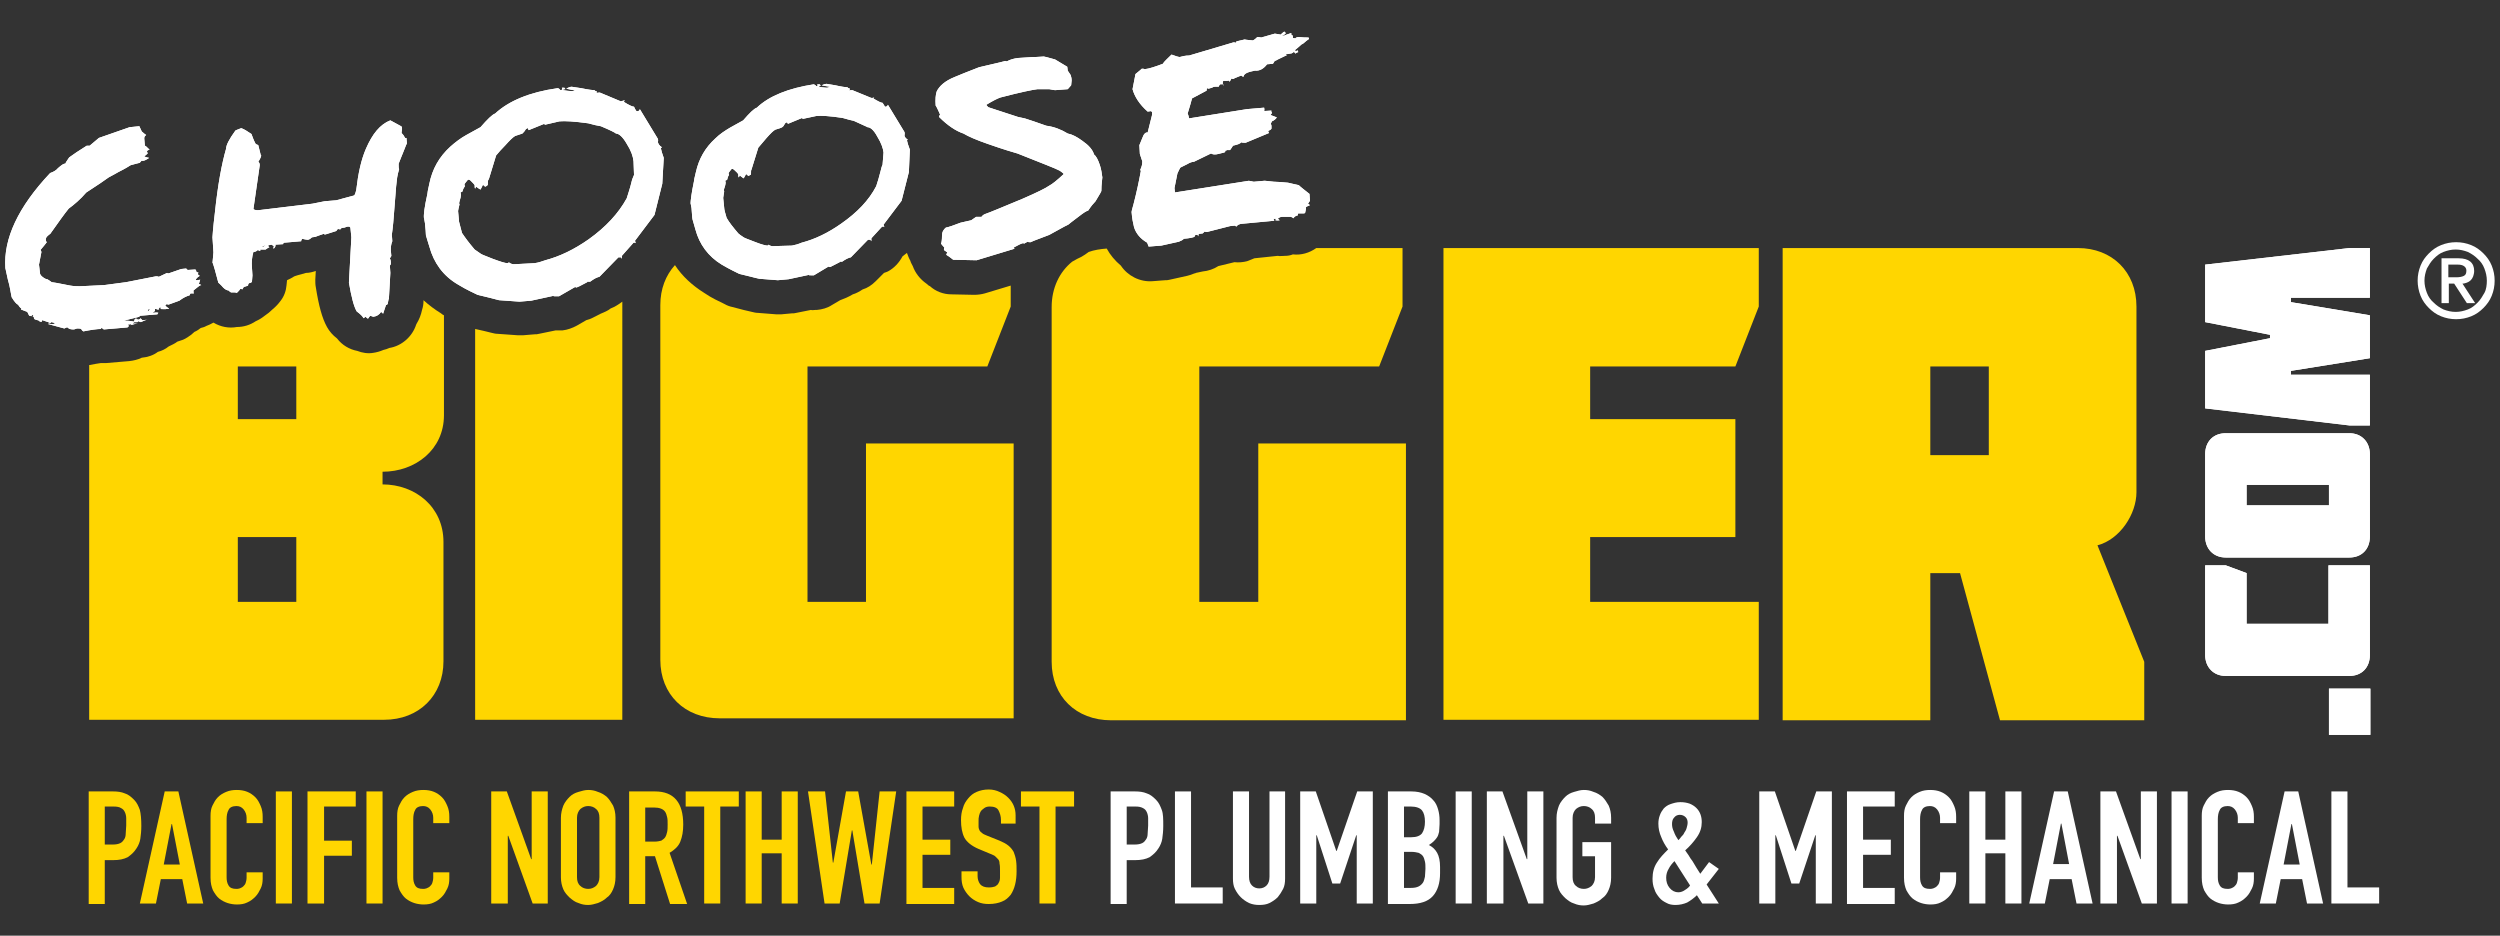 <?xml version="1.0" encoding="utf-8"?>
<!-- Generator: Adobe Illustrator 24.0.3, SVG Export Plug-In . SVG Version: 6.00 Build 0)  -->
<svg version="1.1" id="Layer_1" xmlns="http://www.w3.org/2000/svg" xmlns:xlink="http://www.w3.org/1999/xlink" x="0px" y="0px"
	 viewBox="0 0 513 192" style="enable-background:new 0 0 513 192;" xml:space="preserve">
<rect x="0" y="0" width="513" height="192" fill="#333333" stroke="none"/>
<style type="text/css">
	.st0{fill:#FFFFFF;}
	.st1{fill:#FFD600;}
</style>
<g>
	<g>
		<path class="st0" d="M486.3,73.5v-8.8L470.1,62v-0.9h16.2V50.9h-4.2l-29.6,3.4v11.8l13.3,2.6v0.7L452.5,72v11.8l29.6,3.5h4.2V76.9
			h-16.2v-0.8L486.3,73.5z M486.3,93.2c0-2.5-1.7-4.3-4.2-4.3h-25.4c-2.5,0-4.2,1.7-4.2,4.3v16.9c0,2.5,1.7,4.3,4.2,4.3h25.4
			c2.5,0,4.2-1.7,4.2-4.3V93.2z M461,99.5h16.9v4.2H461V99.5z M452.5,134.4c0,2.5,1.7,4.3,4.2,4.3h25.4c2.5,0,4.2-1.7,4.2-4.3V116
			h-8.5v12H461v-10.4l-4.3-1.6h-4.2V134.4z M477.9,150.8h8.5v-9.5h-8.5V150.8z"/>
		<path class="st0" d="M486.3,73.5v-8.8L470.1,62v-0.9h16.2V50.9h-4.2l-29.6,3.4v11.8l13.3,2.6v0.7L452.5,72v11.8l29.6,3.5h4.2V76.9
			h-16.2v-0.8L486.3,73.5z M486.3,93.2c0-2.5-1.7-4.3-4.2-4.3h-25.4c-2.5,0-4.2,1.7-4.2,4.3v16.9c0,2.5,1.7,4.3,4.2,4.3h25.4
			c2.5,0,4.2-1.7,4.2-4.3V93.2z M461,99.5h16.9v4.2H461V99.5z M452.5,134.4c0,2.5,1.7,4.3,4.2,4.3h25.4c2.5,0,4.2-1.7,4.2-4.3V116
			h-8.5v12H461v-10.4l-4.3-1.6h-4.2V134.4z M477.9,150.8h8.5v-9.5h-8.5V150.8z"/>
		<path class="st0" d="M251.2,18.5c0-0.1,0-0.1-0.2-0.2C251.1,18.3,251.2,18.4,251.2,18.5 M268.6,8c0,0,0-0.2-0.1-0.3
			c-0.5,0-1.2,0-2-0.1c-0.3,0-0.6,0.1-0.7,0.3c-0.2-0.1-0.4-0.1-0.5-0.1l0-0.5c0,0.1-0.1,0-0.4-0.3c0.1-0.1,0.1-0.1,0.1-0.2
			c0,0,0,0-0.1,0c-0.8,0.3-1.3,0.4-1.3,0.5c-0.3,0-0.6,0-0.6,0c0.3-0.1,0.6-0.2,0.8-0.4c0-0.2-0.1-0.4-0.3-0.4
			c-0.3,0.2-0.5,0.4-0.7,0.6c-0.7-0.1-1.1-0.2-1.2-0.2l-2.8,0.8c-0.4-0.1-0.6-0.1-0.8-0.1c-0.2,0.2-0.5,0.5-0.9,0.7
			c-0.8-0.1-1.3-0.1-1.7-0.2l-1.7,0.4c0,0.1,0,0.2-0.1,0.3c-0.1-0.1-0.2-0.1-0.5-0.1l-9.1,2.7c-0.3,0-0.6,0-1.1,0.1
			c-0.5,0.1-0.7,0.2-0.8,0.2c-0.3,0-0.9-0.2-1.7-0.5c-0.8,0.8-1.5,1.4-1.8,1.9c-1.6,0.6-2.8,1-3.7,1.1c0,0-0.1,0-0.3-0.1
			c-0.1,0-0.2,0-0.3,0c0,0-0.4,0.4-1.3,1.1l-0.6,3.1c0.4,1.5,1.4,3.1,3.1,4.6l0.7-0.1l0.2,0.2l0,0.6l-0.9,3.6
			c-0.4-0.1-0.8,0.3-1,0.9c-0.4,1-0.6,1.5-0.7,1.7l0.1,1.8c0-0.1,0.1,0.4,0.5,1.5c0,0.6-0.1,1.1-0.4,1.7c0,0,0,0.1,0.1,0.3
			c-0.4,2.2-0.9,4.5-1.5,6.8c-0.3,1-0.4,1.5-0.4,1.6c0.1,1.3,0.3,2.3,0.5,3.1c0.4,1.3,1.3,2.4,2.7,3.2l0.3,0.8l2.6-0.2l3.6-0.8
			c0.5-0.2,0.9-0.4,1-0.6c1.3-0.1,2-0.3,2.2-0.4c0-0.1,0.1-0.2,0.2-0.4l0.4,0c0.1,0.1,0.2,0.2,0.2,0.3c0-0.2,0-0.4,0.1-0.5l0.8-0.1
			c0,0,0.1-0.1,0.2-0.2c0.1-0.1,0.2-0.2,0.2-0.2c0.1,0.1,0.2,0.1,0.5,0.1l4.7-1.2l1-0.1l0.3,0.2c0.2-0.3,0.6-0.6,1.4-0.6l6.4-0.6
			c0,0-0.1-0.1-0.1-0.2c-0.1-0.1-0.1-0.2-0.1-0.2c0.3,0,0.5,0,0.6,0c-0.1,0.1-0.2,0.2-0.2,0.3c0.1,0,0.4,0.1,0.9,0l-0.4-0.3
			c0.3-0.3,0.6-0.4,0.9-0.4c0.2,0,0.5,0,0.8,0c0.5,0,0.8,0,1,0c0.3,0.1,0.4,0.2,0.5,0.3c0.2-0.3,0.4-0.5,0.9-0.6
			c0-0.1,0-0.3,0.1-0.4c0.4,0,0.7,0,0.9,0c0.2,0,0.4,0,0.5-0.1c0.1-0.5,0.2-0.8,0.2-1.1l-0.1,0c0-0.1,0.4-0.3,0.9-0.5l-0.4-0.3
			l0.4-0.6l-0.1-1.4c-1-0.8-1.8-1.4-2.2-1.8c-1-0.2-1.7-0.4-2.2-0.5c-1.2-0.1-2.1-0.2-2.9-0.2c-1.1-0.1-1.7-0.2-1.9-0.2l-2.2,0.2
			c0,0-0.2,0-0.5-0.1c-0.3,0-0.5-0.1-0.5-0.1l-15.2,2.4l-0.1-0.9c0.2-1.1,0.4-2.1,0.6-3c0.3-0.6,0.5-1.1,0.6-1.2
			c0.4-0.2,0.8-0.4,1.4-0.7c0.5-0.3,1-0.5,1.4-0.5l3.5-1.7c0.3,0.2,0.8,0.3,1.5,0.1c0.8-0.2,1.3-0.3,1.4-0.4c0-0.1,0-0.3,0.1-0.3
			c0,0,0,0,0.1,0c0.1-0.1,0.2-0.1,0.3-0.1c0.2,0,0.3,0,0.5,0c0.3-0.4,0.5-0.7,0.6-0.9c0.9-0.2,1.5-0.4,1.7-0.7
			c0.2,0.1,0.4,0.1,0.9,0.1l4.8-2c-0.1-0.1-0.1-0.3-0.2-0.4c0.4-0.2,0.6-0.3,0.7-0.5l0-0.6c-0.1-0.2-0.1-0.4-0.1-0.5l0.2-0.4
			c0.5-0.2,0.8-0.5,1-0.8c-0.6-0.2-1-0.4-1.3-0.5c0,0,0.1-0.1,0.3-0.4c-0.1-0.2-0.2-0.4-0.1-0.5l-1.6,0.1c0,0,0.1,0,0.1,0
			c0,0,0.1-0.2,0-0.7l-3.5,0.3l-11.9,1.9c-0.1-0.5-0.2-0.8-0.3-1c0.4-1.3,0.7-2.3,0.9-3.1l3-1.6c0-0.2,0-0.4,0.1-0.5
			c0.2,0.1,0.3,0.1,0.3,0.1c0.1,0,0.3-0.1,0.7-0.2c0.3-0.2,0.6-0.2,0.6-0.2l0.8,0c0-0.2,0.1-0.3,0.3-0.5l0.4,0
			c0.2,0,0.3,0.1,0.3,0.3c-0.1-0.1-0.2-0.3-0.2-0.5c0-0.1,0-0.3,0.1-0.5c0.3,0,0.5,0,0.7,0c0.2,0,0.3,0,0.3-0.1
			c0.2,0.1,0.3,0.2,0.3,0.3c0.2-0.3,0.3-0.5,0.4-0.7c0.1,0.1,0.2,0.1,0.5,0.1c-0.2,0,0.2-0.2,1.5-0.7c0.2,0.2,0.4,0.3,0.5,0.2
			c0-0.5,0.7-0.9,2.3-1.2c1,0.1,1.8-0.4,2.5-1.3l1.2-0.1c0.2-0.3,0.4-0.6,0.4-0.7c0.1,0.1,0.2,0.1,0.2,0.1c-0.2,0,0.6-0.4,2.3-1.2
			c-0.1,0-0.3,0-0.3-0.1c0.2-0.1,0.5-0.1,1-0.2c0.3,0,0.6-0.2,0.7-0.4l0.3,0.4c0.3-0.2,0.5-0.3,0.6-0.3c0-0.1-0.1-0.2-0.2-0.4
			c0,0.1-0.2,0.2-0.3,0.2l-0.2-0.2c0.6-0.5,1.1-0.9,1.4-1.2C267.5,9,267.8,8.5,268.6,8 M226.2,36.4c-0.1-0.7-0.2-1.6-0.5-2.5
			c-0.4-1.2-0.8-1.9-1.2-2.2c-0.3-1-1.1-1.9-2.4-2.8c-1.1-0.8-2-1.3-3-1.5c-1.3-0.8-2.8-1.4-4.4-1.6c-2-0.7-3.4-1.2-4.4-1.5
			c-0.9-0.2-1.5-0.3-1.7-0.4c-3.5-1.1-5.4-1.8-5.8-1.9c-0.2-0.2-0.4-0.4-0.4-0.5c1.3-0.8,2.3-1.3,2.9-1.5c4.2-1.1,6.7-1.6,7.6-1.7
			c0.3,0,1.1,0,2.4,0c0.6,0.1,1,0.2,1.2,0.2l2.6-0.2l0.7-0.8l0.1-1c0-0.4-0.1-0.8-0.2-1.1l-0.6-0.9l-0.1-0.8c-1.2-0.7-2-1.2-2.5-1.5
			c-1.4-0.4-2.2-0.6-2.3-0.6l-1.7,0.1c-0.1,0-0.2,0-0.3,0c-0.1,0-0.2,0-0.2,0l-3.1,0.2c-0.8,0.1-1.6,0.3-2.3,0.7
			c-0.1,0-0.2-0.1-0.4-0.1c0.3,0-1.4,0.4-5.3,1.3c-2.4,0.9-4,1.6-5,2c-2,0.8-3.2,1.9-3.7,3c-0.2,0.6-0.3,1.6-0.2,2.9
			c0-0.1,0.3,0.4,0.9,1.8c-0.1,0.2-0.2,0.3-0.2,0.5c1.8,1.8,3.5,2.9,5,3.4c1,0.6,2.6,1.3,4.9,2.1c3.4,1.2,5.5,1.8,6.2,2
			c5,2,7.9,3.1,8.6,3.5c0.5,0.3,0.8,0.6,0.9,0.7c-1.4,1.3-2.4,2.1-3,2.4c-0.7,0.5-2.5,1.4-5.5,2.7c-4.1,1.7-6.7,2.8-7.6,3.1
			c-0.3,0.1-0.6,0.3-0.8,0.6l-1.1,0c-0.5,0.3-0.8,0.6-1,0.7c-1.2,0.3-1.9,0.4-2.2,0.5c-1.3,0.5-2.4,0.9-3,1
			c-0.5,0.4-0.8,0.9-0.8,1.7c0,0.9-0.1,1.4-0.2,1.6c0.3,0.4,0.5,0.6,0.7,0.8c-0.1,0.1-0.1,0.2-0.1,0.5l0.7,0.5
			c-0.1,0.2-0.2,0.3-0.2,0.5c0.7,0.4,1.1,0.8,1.4,1l4.8,0.1l7.9-2.4c-0.1,0.1-0.2,0-0.3-0.2c0.9-0.5,1.5-0.8,1.9-0.9
			c0,0,0.1,0,0.1,0c0.1,0,0.1,0.1,0.1,0.1c0.1,0,0.3-0.2,0.8-0.4c0.1,0.1,0.3,0.1,0.6,0.1c-0.1,0,1.1-0.5,3.8-1.5
			c1.7-0.9,3-1.7,3.9-2.1c0.2-0.2,0.9-0.7,2.2-1.7c0.9-0.7,1.5-1.1,1.9-1.2c0.6-0.9,1.1-1.5,1.5-1.9c0.5-0.9,1-1.6,1.2-2.1
			C226,37.7,226.2,36.8,226.2,36.4 M183.8,43.6l-0.2,0.2L183.8,43.6z M186.7,30.7c-0.3-0.8-0.5-1.4-0.6-1.9c0.1-0.1,0.2-0.1,0.2-0.1
			c-0.4-0.3-0.7-0.6-0.7-0.9c0-0.1,0.1-0.4,0-0.7l-3.4-5.6c-0.1,0.3-0.3,0.4-0.6,0.4c-0.2-0.4-0.4-0.6-0.5-0.8
			c-0.3,0-0.9-0.3-1.9-0.9l0.2-0.2c0,0,0,0,0,0c-0.2,0.1-0.4,0.1-0.6,0.1l-3.9-1.6c-0.5,0-0.8,0.1-0.7,0.1c0.1-0.1,0.2-0.3,0.2-0.4
			c-0.3-0.1-0.5-0.2-0.5-0.3c-0.4,0-1.2-0.1-2.5-0.4c-1.2-0.2-1.8-0.3-1.8-0.3c-0.2,0-0.6,0.1-1,0.3c0.7,0.2,1.3,0.2,1.7,0.3
			c-0.2,0.1-0.4,0.2-0.7,0.2c-0.4,0-1-0.1-1.6-0.2c0.1-0.1,0.2-0.2,0.4-0.2c0-0.1-0.1-0.2-0.2-0.3l-0.5,0c0.1,0.3,0.1,0.4,0.1,0.3
			l-0.3,0.1c-0.1-0.2-0.3-0.3-0.5-0.4c-5.2,0.8-9.2,2.4-11.7,4.8c-0.6,0.2-1.5,1.1-2.8,2.6l-2.7,1.5c-1,0.6-2.1,1.3-3,2.2
			c-2.1,1.9-3.4,4.2-4,6.9c-0.3,1.1-0.4,1.8-0.4,1.9c-0.5,2.4-0.7,4-0.7,4.6c0-0.3,0,0,0.2,0.9c0.1,1,0.1,1.8,0.2,2.3
			c0.3,1,0.5,1.7,0.6,2.1c0.8,3,2.6,5.5,5.4,7.2c1.7,1,3,1.6,3.6,1.9c1.8,0.4,3.1,0.8,4.1,1l3.8,0.3l2.2-0.2l4.2-0.9
			c-0.1,0.1,0.1,0.1,0.7,0.1l0.3,0l3-1.8c0.1,0,0.1,0.1,0.3,0.1c0.1,0,0.8-0.4,2-1l0-0.1l0.5,0c0.7-0.5,1.3-0.8,1.8-0.9l3.5-3.6
			l0.5,0c0.1,0.1,0.1,0.2,0.2,0.3l0-0.6l2.2-2.4l0.3,0c0.2,0,0.2,0.1,0.2,0.2c0,0,0-0.2-0.1-0.3c-0.1-0.2-0.1-0.3-0.1-0.3l3.7-4.9
			l1.5-5.9L186.7,30.7z M181.1,33.8c-0.2,0.4-0.3,0.9-0.4,1.3c-0.3,1.2-0.6,2.2-0.9,3.1c-1.5,2.9-3.9,5.4-7.2,7.7
			c-2.7,1.9-5.4,3.2-8.1,3.9c-0.7,0.3-1.4,0.5-2,0.6l-3.5,0.1c-0.6,0.1-1.1-0.1-1.3-0.3c0,0.1-0.1,0.1-0.2,0.2
			c-0.3,0-1.2-0.2-2.7-0.8c-1.3-0.5-2.1-0.8-2.2-0.9c-0.6-0.4-0.9-0.6-1.1-0.8c-1.1-1.3-1.9-2.3-2.4-3.2c-0.3-1-0.5-1.7-0.5-2.1
			l-0.2-2c0-0.1,0.1-0.6,0.2-1.3c0,0-0.1-0.3,0-0.6c0.2-0.5,0.3-1,0.3-1.3c0-0.1-0.1-0.3-0.1-0.3c0,0,0.1-0.1,0.2-0.1
			c0.1-0.1,0.2-0.1,0.2-0.1c0.1-0.4,0.2-0.8,0.4-1c0-0.1-0.1-0.2-0.1-0.3c0-0.2,0.3-0.5,0.6-0.9c0.2-0.1,0.4,0,0.6,0.2
			c0.4,0.4,0.7,0.6,0.8,0.9c0,0.3,0,0.5,0.1,0.6l0.2-0.4c0.4,0.3,0.6,0.5,0.8,0.6c0.2-0.4,0.4-0.7,0.5-0.9c0.2,0.2,0.3,0.3,0.5,0.4
			c0.2-0.1,0.3-0.2,0.5-0.3c0-0.6,0-0.9,0.1-1l1.4-4.5c0.4-0.5,1-1.2,1.7-2c0.8-0.9,1.4-1.5,1.8-1.7c0.6-0.2,1.1-0.3,1.4-0.5
			c0.2-0.1,0.4-0.4,0.6-0.8l0.5-0.3c0,0-0.1,0.1-0.1,0.1c0,0.1,0.1,0.2,0.2,0.3l2.9-1.2l0.1,0.2l2.8-0.6c1-0.1,2.8,0,5.4,0.4
			c1,0.3,1.8,0.5,2.3,0.6c1.7,0.8,2.7,1.2,2.8,1.3c0.6,0,1.3,0.6,2,1.9c0.8,1.3,1.2,2.4,1.3,3.3L181.1,33.8z M133.1,46.6l-0.3,0.2
			L133.1,46.6z M136.2,32.4c-0.3-0.8-0.5-1.5-0.6-2c0.1-0.1,0.2-0.1,0.2-0.2c-0.5-0.3-0.7-0.7-0.8-1c0-0.1,0.1-0.4,0-0.7l-3.7-6.1
			c-0.1,0.3-0.3,0.5-0.7,0.4c-0.3-0.4-0.4-0.7-0.5-0.9c-0.3,0-1-0.3-2.1-1l0.2-0.3c0,0,0,0-0.1,0c-0.2,0.1-0.5,0.1-0.7,0.2l-4.3-1.8
			c-0.6,0-0.8,0.1-0.8,0.2c0.1-0.2,0.2-0.3,0.2-0.4c-0.3-0.1-0.5-0.2-0.5-0.3c-0.4,0-1.3-0.1-2.7-0.4c-1.3-0.2-2-0.3-2-0.3
			c-0.2,0-0.6,0.1-1.1,0.4c0.8,0.2,1.4,0.3,1.8,0.3c-0.2,0.1-0.5,0.2-0.7,0.2c-0.5,0-1-0.1-1.8-0.2c0.1-0.2,0.3-0.2,0.5-0.2
			c0-0.1-0.1-0.2-0.2-0.3l-0.5,0c0.1,0.3,0.1,0.5,0.1,0.4l-0.4,0.1c-0.2-0.2-0.3-0.4-0.6-0.4c-5.7,0.8-10,2.6-12.8,5.2
			c-0.6,0.2-1.6,1.2-3,2.8l-2.9,1.6c-1.1,0.6-2.3,1.5-3.3,2.4c-2.3,2.1-3.7,4.6-4.3,7.6c-0.3,1.3-0.4,1.9-0.4,2.1
			c-0.6,2.7-0.8,4.3-0.7,5c0-0.3,0,0,0.2,1c0.1,1.1,0.2,1.9,0.2,2.5c0.3,1.1,0.6,1.9,0.7,2.3c0.9,3.3,2.8,6,5.9,7.8
			c1.8,1.1,3.2,1.7,4,2.1c2,0.5,3.4,0.8,4.4,1.1l4.2,0.3l2.4-0.2l4.6-1c-0.1,0.1,0.1,0.1,0.7,0.1l0.4,0l3.3-1.9
			c0.1,0,0.2,0.1,0.3,0.1c0.1,0,0.9-0.4,2.2-1.1l0-0.1l0.6,0c0.8-0.6,1.4-0.9,1.9-1l3.9-4l0.5,0c0.1,0.1,0.2,0.3,0.2,0.3l0-0.6
			l2.4-2.7l0.3,0c0.2,0,0.2,0.1,0.2,0.2c0,0,0-0.2-0.1-0.3c-0.1-0.2-0.1-0.3-0.1-0.3l4-5.3l1.6-6.4L136.2,32.4z M130.1,35.9
			c-0.2,0.5-0.4,0.9-0.5,1.4c-0.3,1.3-0.7,2.4-1,3.4c-1.7,3.1-4.3,5.9-7.8,8.4c-3,2.1-5.9,3.5-8.9,4.3c-0.8,0.3-1.5,0.5-2.2,0.6
			l-3.8,0.2c-0.7,0.1-1.2-0.1-1.5-0.4c0,0.1-0.1,0.2-0.3,0.2c-0.4,0-1.4-0.3-3-0.9c-1.5-0.6-2.3-0.9-2.4-1c-0.6-0.4-1-0.7-1.3-0.9
			c-1.2-1.4-2-2.5-2.6-3.4c-0.3-1.1-0.5-1.9-0.6-2.3l-0.2-2.2c0-0.1,0.1-0.6,0.3-1.4c-0.1,0-0.1-0.3,0-0.6c0.2-0.6,0.3-1.1,0.3-1.4
			c0-0.1-0.1-0.3-0.1-0.4c0,0,0.1-0.1,0.2-0.1c0.1-0.1,0.2-0.1,0.2-0.1c0.1-0.5,0.3-0.8,0.5-1.1c0-0.1-0.1-0.2-0.1-0.3
			c0-0.2,0.3-0.5,0.7-1c0.2-0.1,0.4,0,0.6,0.2c0.4,0.4,0.7,0.7,0.8,0.9c0,0.3,0,0.6,0.1,0.7l0.2-0.4c0.4,0.3,0.7,0.5,0.9,0.6
			c0.2-0.4,0.4-0.7,0.5-1c0.2,0.2,0.4,0.4,0.5,0.4c0.2-0.1,0.4-0.2,0.5-0.4c0-0.6,0-1,0.2-1.1l1.5-4.9c0.5-0.6,1.1-1.3,1.9-2.1
			c0.9-1,1.5-1.6,2-1.9c0.6-0.2,1.2-0.4,1.5-0.5c0.2-0.2,0.5-0.5,0.7-0.9l0.5-0.3c0,0-0.1,0.1-0.1,0.1c0,0.1,0.1,0.2,0.2,0.4
			l3.2-1.3l0.1,0.2l3-0.7c1.1-0.1,3,0,5.9,0.4c1.1,0.3,1.9,0.5,2.6,0.6c1.9,0.8,2.9,1.3,3.1,1.5c0.6,0,1.4,0.7,2.2,2.1
			c0.9,1.4,1.3,2.6,1.4,3.6L130.1,35.9z M83.4,28.3c-0.2,0.1-0.3,0-0.4-0.2c-0.2-0.4-0.4-0.6-0.6-0.8c0,0,0-0.3,0.1-0.8
			c0-0.3,0-0.5-0.2-0.6l-2.2-1.2c-2.1,0.8-3.7,2.8-5,5.8c-1,2.3-1.6,5.1-2,8.5c-0.1,0.4-0.2,0.8-0.4,1.1l-3.7,1l-2.4,0.2l-2.5,0.5
			l-10.8,1.3c-0.6,0.1-1.1,0-1.3-0.2l1.3-9c0-0.3-0.1-0.6-0.3-0.7c0.4-0.6,0.6-1.1,0.6-1.3c0,0-0.1-0.1-0.1-0.1l-0.5-2
			c-0.2-0.1-0.3-0.2-0.5-0.2c-0.5-0.9-0.7-1.6-0.9-2.1c-0.9-0.6-1.5-1-2.1-1.2c-0.7,0.3-1.1,0.4-1.2,0.5c-1.3,1.8-1.9,3-1.9,3.7
			c-0.9,3.1-1.7,7.4-2.3,13.1c-0.4,3.3-0.5,5-0.5,5.1l0.2,3.1L43.6,54c0-0.2,0-0.1,0.1,0.1c0.1,0.2,0.2,0.7,0.4,1.3
			c0.2,0.7,0.4,1.5,0.7,2.6c0.1,0.1,0.5,0.4,1,1c0.4,0.4,0.8,0.6,1.1,0.6c0.2,0.2,0.3,0.3,0.5,0.4C47.6,60,47.8,60,48,60
			c0.2,0,0.4,0,0.6,0.1c0.4-0.4,0.6-0.6,0.7-0.8c0.2,0,0.4,0,0.4,0.1c0.1-0.2,0.3-0.4,0.3-0.5c0.7-0.2,0.9-0.3,0.9-0.3
			c0-0.1,0-0.3,0.2-0.5c0.2,0,0.5-0.1,0.6-0.3l0.1-1.3l-0.1-1.6c-0.1-1.1,0-2.2,0.3-3.2c0.4,0,0.7-0.2,0.9-0.4
			c0.2,0.1,0.4,0.2,0.5,0.2l0-0.3c0.5,0,0.9,0,1.1,0c0.4-0.3,0.7-0.5,0.8-0.4c0,0-0.1-0.1-0.2-0.2c0-0.1-0.1-0.2-0.1-0.2
			c0.1-0.1,0.3-0.1,0.7-0.2c0.2,0.1,0.3,0.2,0.5,0.3c0,0.1-0.1,0.2-0.1,0.4c0,0,0,0.1,0.1,0.1c0.3-0.3,0.4-0.6,0.3-0.8l1.6-0.1
			c0-0.1,0-0.2,0.2-0.3l3.5-0.3c0-0.2,0.1-0.4,0.2-0.5c0.5,0.1,0.9,0.2,1.1,0.2c0.3,0,0.6-0.2,0.9-0.5l0.7-0.1c0,0,0.3-0.1,0.8-0.3
			c0.5-0.2,0.7-0.2,0.8-0.3c0.1,0,0.2,0,0.3,0.1c0.1,0,0.2,0,0.2,0l2.2-0.7L69.3,47l0.3,0c0.1,0.1,0.2,0.1,0.2,0.1
			c0.1-0.2,0.3-0.3,0.3-0.3c0.1,0,0.3-0.1,0.6-0.1c0.3-0.1,0.5-0.2,0.6-0.2l0.4,0l0.2,0.2l0.2,2L71.6,58c0.5,2.9,1,4.9,1.6,5.9
			c0.8,0.6,1.2,1,1.4,1.4L75,65l0.5,0.4c0.2-0.2,0.3-0.5,0.5-0.6l0.6,0.2c0.7-0.1,1.2-0.4,1.6-1c0.2,0.2,0.4,0.3,0.4,0.4l0.6-1.8
			c0.2,0,0.4-0.2,0.4-0.5c0.1-0.4,0.1-0.7,0.2-0.8l0.3-5.3L80,54.5l0.2-0.3c0-0.1,0-0.3,0-0.4c0-0.3-0.1-0.6-0.2-0.8
			c0.1-0.2,0.3-0.4,0.3-0.5l-0.1-1.1c0-0.6,0-1.2,0.3-1.9c0-0.6-0.1-1-0.1-1.3c0.2-1.3,0.4-3.4,0.6-6.3c0.2-3,0.4-4.9,0.5-5.5
			c0.1-0.5,0.2-1.1,0.4-1.7c-0.1-0.2-0.1-0.4-0.1-0.7c0-0.1,0-0.2,0-0.4c0.3-0.7,0.6-1.6,1-2.5c0.4-1.1,0.7-1.7,0.7-1.7L83.4,28.3z
			 M54.5,50.3c-0.2,0.2-0.4,0.4-0.8,0.4C53.8,50.6,54,50.5,54.5,50.3 M41.3,58.5c-0.2-0.1-0.3-0.2-0.5-0.2c0.2-0.7,0.3-1,0.3-0.9
			l-0.7,0.1c-0.1,0-0.2,0-0.2-0.1c0,0,0,0,0-0.1c0.3-0.4,0.6-0.6,0.8-0.7c0,0-0.2-0.1-0.4-0.3c0-0.1,0.1-0.3,0.1-0.4
			c-0.2,0-0.3,0-0.4-0.1c0-0.2-0.1-0.4-0.2-0.5l-1.6,0.1l-0.3-0.3l-1,0.1l-2.6,0.9c-0.1,0-0.3,0-0.3-0.1l-1.7,0.8
			c-0.2-0.1-0.4-0.1-0.6-0.1l-6.1,1.2l-4.5,0.6l-4.1,0.2c-1.4,0.1-2.3,0-2.9-0.1c-2.4-0.5-3.7-0.7-3.8-0.7c-0.4-0.3-0.7-0.5-0.9-0.6
			c-0.2,0-0.5-0.1-1-0.5S8.2,56.1,8.2,56L8,54.3l0.5-2.6c-0.1-0.4-0.2-0.5-0.2-0.4c0.6-0.7,1-1.2,1.3-1.6c-0.2-0.2-0.2-0.4-0.2-0.5
			c0-0.3,0.1-0.6,0.4-0.8c0.2-0.2,0.3-0.3,0.5-0.4c1.7-2.4,2.9-4.1,3.8-5.2c1.1-0.8,2.4-1.9,3.6-3.3c2.3-1.5,3.8-2.5,4.6-3.1
			c1-0.5,1.6-0.9,2-1.1c1.4-0.7,2.2-1.2,2.5-1.4c0.8-0.2,1.4-0.4,1.9-0.5c0.1-0.2,0.3-0.3,0.3-0.4c0.1,0,0.2,0,0.3,0
			c0.3,0,0.7-0.2,1.3-0.6c-0.5-0.1-0.8-0.2-1-0.3l0.7-0.6c-0.1-0.4-0.2-0.6-0.2-0.5c0.3-0.2,0.5-0.3,0.6-0.3
			c-0.4-0.3-0.7-0.7-0.9-0.8c0,0,0,0.1,0,0.1c-0.1,0-0.1-0.6-0.2-1.6c0-0.3,0.1-0.5,0.4-0.7c-0.5-0.3-0.7-0.6-0.9-0.7
			c-0.2-0.5-0.4-0.8-0.5-1.1l-2,0.2l-6.3,2.2l-1.9,1.6c-0.1,0-0.3,0-0.6,0c-1.6,1-2.8,1.8-3.6,2.4c-0.4,0.6-0.7,1-0.8,1.3
			c-0.3-0.1-0.8,0.3-1.5,0.9c-0.4,0.5-1,0.8-1.6,1c-6.6,7-9.6,13.5-9.2,19.5l0.5,2.3C2.1,59,2.2,60.2,2.4,61C3,62,3.5,62.5,3.7,62.5
			c0.3,0.5,0.5,0.7,0.7,0.8c-0.1,0.1-0.1,0.2-0.1,0.2L5.6,64c0.2,0.4,0.3,0.6,0.4,0.8c0.1,0,0.3,0,0.4,0.1l0.2-0.3l0.3,0.2
			C6.8,64.9,6.8,65,6.6,65c0.2,0,0.3,0,0.4,0.1c0,0,0,0.1-0.1,0.1c0,0,0.1,0.1,0.2,0.3c0,0,0.2,0.1,0.6,0.2c0.2,0,0.4,0.2,0.5,0.3
			l0.4,0c0-0.1,0-0.3,0.1-0.3c0.9,0.3,1.5,0.5,1.6,0.6c0.1-0.1,0.2-0.2,0.2-0.2c0.2,0,0.4,0.1,0.8,0.2c-0.2,0.2-0.4,0.2-0.6,0.2
			l-0.3,0c-0.1-0.1-0.2-0.1-0.3-0.1c-0.1,0-0.2,0-0.2,0.1l3.3,0.9c0.3-0.1,0.4-0.2,0.4-0.2l0.3,0c0.2,0.3,0.6,0.4,1.2,0.4
			c0,0,0.2,0,0.4-0.1c0.2-0.1,0.3-0.1,0.4-0.1c0.3,0,0.5,0,0.8,0.1c0,0,0,0,0,0.1c0,0,0.1,0.2,0.4,0.4c1.5-0.3,2.8-0.5,3.7-0.5
			l-0.1-0.2l0.2,0c0,0,0.1,0.1,0.4,0.3l4.7-0.4c0.3,0,0.4-0.2,0.4-0.4l-0.2-0.2l0.8-0.1c-0.2,0.2-0.2,0.3-0.2,0.2
			c0.1,0,0.4-0.1,0.8-0.2c0.5-0.1,0.7-0.1,0.9-0.1c-0.5,0-0.9,0-1.3,0c0.2-0.2,0.3-0.3,0.4-0.3c0.3,0,0.5,0,0.6,0l0.2-0.2
			c0.2,0.1,0.4,0.2,0.5,0.2c0.6-0.3,1.1-0.5,1.5-0.5l-1.2,0.1c-0.2-0.2-0.3-0.3-0.3-0.4l-0.4,0.3L28,65.5l0.1-0.1l-0.4,0
			c-0.1,0.3-0.2,0.5-0.2,0.6c-0.9-0.2-1.6-0.2-2.1-0.2l3.2-0.8c0-0.1,0-0.1,0.1-0.2l3.6-0.3c0-0.1,0.1-0.2,0.2-0.3
			c-0.2-0.1-0.6-0.1-1.2,0l0.5-0.4l0-0.4c0.3,0,0.6,0.1,0.7,0.2c0-0.1,0.1-0.3,0.2-0.5l0.4,0c0,0.2-0.1,0.3-0.4,0.3
			c0.7,0,1.1,0.1,1.5,0c0.2,0,0.4,0,0.5-0.1c-0.4-0.2-0.6-0.4-0.8-0.6c0,0,0.1-0.1,0.3-0.3c0.1,0,0.2,0.1,0.4,0.1l2.2-0.8
			c0.8-0.6,1.4-0.9,2.1-1.1c0.1-0.3,0.2-0.4,0.2-0.4c0.4,0,0.6,0,0.7,0c-0.1-0.1-0.1-0.2-0.1-0.3c0-0.1,0-0.2,0-0.3
			C40.6,58.9,41,58.5,41.3,58.5z M30.8,63.4c-0.2,0.3-0.4,0.5-0.5,0.5c0.1-0.4,0.1-0.5,0.1-0.4L30.8,63.4z"/>
		<g>
			<path class="st1" d="M91.1,85.2V64.7c-0.2-0.1-0.4-0.2-0.6-0.4c-1.3-0.8-2.5-1.7-3.6-2.7l0,0.2c0,0.6-0.1,1.2-0.3,1.8
				c-0.2,1-0.6,2-1.1,2.8l-0.1,0.2c-0.8,2.5-3,4.4-5.5,4.8c-0.4,0.2-0.8,0.3-1.2,0.4c-0.7,0.3-1.4,0.5-2.1,0.6
				c-1.1,0.2-2.3,0-3.3-0.4c-1.6-0.3-3.1-1.2-4.1-2.5c0,0-0.1-0.1-0.1-0.1c-0.8-0.6-1.5-1.4-2-2.3c-1-1.8-1.7-4.4-2.3-8.2
				c-0.1-0.5-0.1-1-0.1-1.5l0.1-1.8c-0.6,0.2-1.3,0.4-2,0.4L61,56.5c-0.2,0.1-0.4,0.1-0.6,0.2c-0.5,0.3-1,0.6-1.5,0.8l-0.1,1
				c-0.1,1.2-0.5,2.3-1.2,3.2c-0.5,0.7-1.1,1.3-1.7,1.8c-0.5,0.5-1,0.9-1.6,1.3c-0.5,0.4-1.1,0.8-1.8,1.1c-1.2,0.8-2.5,1.2-3.9,1.2
				c0,0,0,0,0,0c-1.6,0.3-3.3,0-4.8-0.9c-0.5,0.3-1,0.5-1.5,0.7c-0.3,0.2-0.7,0.3-1.1,0.4c-0.4,0.3-0.8,0.6-1.3,0.8
				c-0.4,0.4-0.9,0.8-1.4,1.1c-0.7,0.5-1.5,0.7-2.1,0.9c-0.5,0.4-1.2,0.7-1.8,1c-0.6,0.5-1.4,0.9-2.2,1.1c-0.9,0.7-2.1,1.1-3.3,1.2
				c-0.8,0.4-1.7,0.6-2.6,0.7l-4.7,0.4c-0.4,0-0.7,0-1.1,0c-0.6,0.1-1.4,0.2-2.3,0.4c0,0-0.1,0-0.1,0v72.8h60.5
				c7.2,0,12.2-5,12.2-12v-24.5c0-7.2-5.8-11.8-12.5-11.8v-2.6C85.2,96.8,91.1,92.3,91.1,85.2z M60.8,123.5h-12v-13.3h12V123.5z
				 M60.8,86h-12V75.2h12V86z"/>
			<path class="st1" d="M258.1,123.5h-12V75.2H283l4.8-12.3v-12h-17.7c-1.4,1-3.1,1.5-4.8,1.3c-0.5,0.2-1,0.3-1.6,0.3
				c-0.5,0-1.1,0.1-1.5,0l-4.8,0.5c-0.5,0.2-1,0.4-1.5,0.6c-0.8,0.2-1.7,0.3-2.6,0.2l-3.3,0.8c-0.9,0.6-2.1,1-3.2,1.1
				c-0.4,0.1-0.9,0.2-1.4,0.3c-0.1,0.1-0.2,0.1-0.3,0.1c-0.5,0.2-1,0.4-1.5,0.5l-3.6,0.8c-0.3,0.1-0.6,0.1-0.9,0.1l-2.6,0.2
				c-2.6,0.2-5.1-1.1-6.5-3.2c-1.2-1-2.2-2.2-2.9-3.5c-1.3,0.1-2.6,0.3-3.7,0.7c-0.5,0.4-1,0.7-1.5,1c-0.5,0.2-1.2,0.6-1.9,1
				c-2.6,2.1-4.2,5.4-4.2,9.3v72.8c0,7.1,5,12,12.2,12h60.5V91h-30.3V123.5z"/>
			<path class="st1" d="M430.4,111.9c4.6-1.2,8-6.4,8-10.9V62.9c0-7.1-5-12-12-12h-60.6v96.9h30.3v-30.2h6.1l8.2,30.2h29.6v-12
				L430.4,111.9z M408.1,93.4h-12V75.2h12V93.4z"/>
			<polygon class="st1" points="296.2,147.7 360.9,147.7 360.9,123.5 326.3,123.5 326.3,110.2 356.1,110.2 356.1,86 326.3,86 
				326.3,75.2 356.1,75.2 360.9,62.9 360.9,50.9 296.2,50.9 			"/>
			<path class="st1" d="M177.7,123.5h-12V75.2h36.9l4.8-12.3v-4.3l-5.3,1.6c-0.7,0.2-1.5,0.3-2.2,0.3l-4.7-0.1
				c-1.6,0-3.2-0.6-4.4-1.7c-0.1,0-0.4-0.2-0.7-0.5c-1.3-0.9-2.3-2.2-2.8-3.6c-0.2-0.4-0.4-0.7-0.5-1.1c-0.3-0.5-0.5-1.1-0.7-1.6
				c-0.3,0.2-0.6,0.5-0.9,0.7c-0.7,1.3-1.7,2.4-3,3.1c-0.2,0.1-0.5,0.2-0.8,0.3l-1.7,1.7c-0.8,0.8-1.7,1.4-2.7,1.7
				c-0.6,0.4-1.3,0.8-2,1c-1,0.6-1.8,0.9-2.6,1.2l-1.7,1c-0.9,0.6-2,0.9-3.1,1l-0.3,0c-0.3,0-0.6,0.1-0.9,0l-3,0.6
				c-0.3,0.1-0.6,0.1-0.9,0.1l-2.2,0.2c-0.3,0-0.7,0-1,0l-3.8-0.3c-0.4,0-0.8-0.1-1.2-0.2c-0.9-0.2-2.2-0.5-4-1
				c-0.5-0.1-1.1-0.3-1.6-0.6l-0.4-0.2c-0.8-0.4-2.2-1-3.8-2.1c-2.4-1.5-4.5-3.4-6-5.7c-1.9,2.1-3,4.9-3,8.2v72.8
				c0,7.1,5,12,12.2,12H208V91h-30.3V123.5z"/>
			<path class="st1" d="M125.3,63.3c-0.6,0.5-1.4,0.8-2.1,1.1c-1.2,0.6-2,1.1-2.9,1.3l-1.9,1.1c-0.9,0.5-2,0.9-3,1l-0.4,0
				c-0.3,0-0.7,0-1,0l-3.4,0.7c-0.3,0.1-0.6,0.1-0.9,0.1l-2.4,0.2c-0.3,0-0.7,0-1,0l-4.2-0.3c-0.4,0-0.8-0.1-1.2-0.2
				c-0.8-0.2-2-0.5-3.4-0.8v80.2h30.2V61.9C126.9,62.5,126.1,63,125.3,63.3z"/>
		</g>
		<path class="st0" d="M251.2,18.5c0-0.1,0-0.1-0.2-0.2C251.1,18.3,251.2,18.4,251.2,18.5 M268.6,8c0,0,0-0.2-0.1-0.3
			c-0.5,0-1.2,0-2-0.1c-0.3,0-0.6,0.1-0.7,0.3c-0.2-0.1-0.4-0.1-0.5-0.1l0-0.5c0,0.1-0.1,0-0.4-0.3c0.1-0.1,0.1-0.1,0.1-0.2
			c0,0,0,0-0.1,0c-0.8,0.3-1.3,0.4-1.3,0.5c-0.3,0-0.6,0-0.6,0c0.3-0.1,0.6-0.2,0.8-0.4c0-0.2-0.1-0.4-0.3-0.4
			c-0.3,0.2-0.5,0.4-0.7,0.6c-0.7-0.1-1.1-0.2-1.2-0.2l-2.8,0.8c-0.4-0.1-0.6-0.1-0.8-0.1c-0.2,0.2-0.5,0.5-0.9,0.7
			c-0.8-0.1-1.3-0.1-1.7-0.2l-1.7,0.4c0,0.1,0,0.2-0.1,0.3c-0.1-0.1-0.2-0.1-0.5-0.1l-9.1,2.7c-0.3,0-0.6,0-1.1,0.1
			c-0.5,0.1-0.7,0.2-0.8,0.2c-0.3,0-0.9-0.2-1.7-0.5c-0.8,0.8-1.5,1.4-1.8,1.9c-1.6,0.6-2.8,1-3.7,1.1c0,0-0.1,0-0.3-0.1
			c-0.1,0-0.2,0-0.3,0c0,0-0.4,0.4-1.3,1.1l-0.6,3.1c0.4,1.5,1.4,3.1,3.1,4.6l0.7-0.1l0.2,0.2l0,0.6l-0.9,3.6
			c-0.4-0.1-0.8,0.3-1,0.9c-0.4,1-0.6,1.5-0.7,1.7l0.1,1.8c0-0.1,0.1,0.4,0.5,1.5c0,0.6-0.1,1.1-0.4,1.7c0,0,0,0.1,0.1,0.3
			c-0.4,2.2-0.9,4.5-1.5,6.8c-0.3,1-0.4,1.5-0.4,1.6c0.1,1.3,0.3,2.3,0.5,3.1c0.4,1.3,1.3,2.4,2.7,3.2l0.3,0.8l2.6-0.2l3.6-0.8
			c0.5-0.2,0.9-0.4,1-0.6c1.3-0.1,2-0.3,2.2-0.4c0-0.1,0.1-0.2,0.2-0.4l0.4,0c0.1,0.1,0.2,0.2,0.2,0.3c0-0.2,0-0.4,0.1-0.5l0.8-0.1
			c0,0,0.1-0.1,0.2-0.2c0.1-0.1,0.2-0.2,0.2-0.2c0.1,0.1,0.2,0.1,0.5,0.1l4.7-1.2l1-0.1l0.3,0.2c0.2-0.3,0.6-0.6,1.4-0.6l6.4-0.6
			c0,0-0.1-0.1-0.1-0.2c-0.1-0.1-0.1-0.2-0.1-0.2c0.3,0,0.5,0,0.6,0c-0.1,0.1-0.2,0.2-0.2,0.3c0.1,0,0.4,0.1,0.9,0l-0.4-0.3
			c0.3-0.3,0.6-0.4,0.9-0.4c0.2,0,0.5,0,0.8,0c0.5,0,0.8,0,1,0c0.3,0.1,0.4,0.2,0.5,0.3c0.2-0.3,0.4-0.5,0.9-0.6
			c0-0.1,0-0.3,0.1-0.4c0.4,0,0.7,0,0.9,0c0.2,0,0.4,0,0.5-0.1c0.1-0.5,0.2-0.8,0.2-1.1l-0.1,0c0-0.1,0.4-0.3,0.9-0.5l-0.4-0.3
			l0.4-0.6l-0.1-1.4c-1-0.8-1.8-1.4-2.2-1.8c-1-0.2-1.7-0.4-2.2-0.5c-1.2-0.1-2.1-0.2-2.9-0.2c-1.1-0.1-1.7-0.2-1.9-0.2l-2.2,0.2
			c0,0-0.2,0-0.5-0.1c-0.3,0-0.5-0.1-0.5-0.1l-15.2,2.4l-0.1-0.9c0.2-1.1,0.4-2.1,0.6-3c0.3-0.6,0.5-1.1,0.6-1.2
			c0.4-0.2,0.8-0.4,1.4-0.7c0.5-0.3,1-0.5,1.4-0.5l3.5-1.7c0.3,0.2,0.8,0.3,1.5,0.1c0.8-0.2,1.3-0.3,1.4-0.4c0-0.1,0-0.3,0.1-0.3
			c0,0,0,0,0.1,0c0.1-0.1,0.2-0.1,0.3-0.1c0.2,0,0.3,0,0.5,0c0.3-0.4,0.5-0.7,0.6-0.9c0.9-0.2,1.5-0.4,1.7-0.7
			c0.2,0.1,0.4,0.1,0.9,0.1l4.8-2c-0.1-0.1-0.1-0.3-0.2-0.4c0.4-0.2,0.6-0.3,0.7-0.5l0-0.6c-0.1-0.2-0.1-0.4-0.1-0.5l0.2-0.4
			c0.5-0.2,0.8-0.5,1-0.8c-0.6-0.2-1-0.4-1.3-0.5c0,0,0.1-0.1,0.3-0.4c-0.1-0.2-0.2-0.4-0.1-0.5l-1.6,0.1c0,0,0.1,0,0.1,0
			c0,0,0.1-0.2,0-0.7l-3.5,0.3l-11.9,1.9c-0.1-0.5-0.2-0.8-0.3-1c0.4-1.3,0.7-2.3,0.9-3.1l3-1.6c0-0.2,0-0.4,0.1-0.5
			c0.2,0.1,0.3,0.1,0.3,0.1c0.1,0,0.3-0.1,0.7-0.2c0.3-0.2,0.6-0.2,0.6-0.2l0.8,0c0-0.2,0.1-0.3,0.3-0.5l0.4,0
			c0.2,0,0.3,0.1,0.3,0.3c-0.1-0.1-0.2-0.3-0.2-0.5c0-0.1,0-0.3,0.1-0.5c0.3,0,0.5,0,0.7,0c0.2,0,0.3,0,0.3-0.1
			c0.2,0.1,0.3,0.2,0.3,0.3c0.2-0.3,0.3-0.5,0.4-0.7c0.1,0.1,0.2,0.1,0.5,0.1c-0.2,0,0.2-0.2,1.5-0.7c0.2,0.2,0.4,0.3,0.5,0.2
			c0-0.5,0.7-0.9,2.3-1.2c1,0.1,1.8-0.4,2.5-1.3l1.2-0.1c0.2-0.3,0.4-0.6,0.4-0.7c0.1,0.1,0.2,0.1,0.2,0.1c-0.2,0,0.6-0.4,2.3-1.2
			c-0.1,0-0.3,0-0.3-0.1c0.2-0.1,0.5-0.1,1-0.2c0.3,0,0.6-0.2,0.7-0.4l0.3,0.4c0.3-0.2,0.5-0.3,0.6-0.3c0-0.1-0.1-0.2-0.2-0.4
			c0,0.1-0.2,0.2-0.3,0.2l-0.2-0.2c0.6-0.5,1.1-0.9,1.4-1.2C267.5,9,267.8,8.5,268.6,8 M226.2,36.4c-0.1-0.7-0.2-1.6-0.5-2.5
			c-0.4-1.2-0.8-1.9-1.2-2.2c-0.3-1-1.1-1.9-2.4-2.8c-1.1-0.8-2-1.3-3-1.5c-1.3-0.8-2.8-1.4-4.4-1.6c-2-0.7-3.4-1.2-4.4-1.5
			c-0.9-0.2-1.5-0.3-1.7-0.4c-3.5-1.1-5.4-1.8-5.8-1.9c-0.2-0.2-0.4-0.4-0.4-0.5c1.3-0.8,2.3-1.3,2.9-1.5c4.2-1.1,6.7-1.6,7.6-1.7
			c0.3,0,1.1,0,2.4,0c0.6,0.1,1,0.2,1.2,0.2l2.6-0.2l0.7-0.8l0.1-1c0-0.4-0.1-0.8-0.2-1.1l-0.6-0.9l-0.1-0.8c-1.2-0.7-2-1.2-2.5-1.5
			c-1.4-0.4-2.2-0.6-2.3-0.6l-1.7,0.1c-0.1,0-0.2,0-0.3,0c-0.1,0-0.2,0-0.2,0l-3.1,0.2c-0.8,0.1-1.6,0.3-2.3,0.7
			c-0.1,0-0.2-0.1-0.4-0.1c0.3,0-1.4,0.4-5.3,1.3c-2.4,0.9-4,1.6-5,2c-2,0.8-3.2,1.9-3.7,3c-0.2,0.6-0.3,1.6-0.2,2.9
			c0-0.1,0.3,0.4,0.9,1.8c-0.1,0.2-0.2,0.3-0.2,0.5c1.8,1.8,3.5,2.9,5,3.4c1,0.6,2.6,1.3,4.9,2.1c3.4,1.2,5.5,1.8,6.2,2
			c5,2,7.9,3.1,8.6,3.5c0.5,0.3,0.8,0.6,0.9,0.7c-1.4,1.3-2.4,2.1-3,2.4c-0.7,0.5-2.5,1.4-5.5,2.7c-4.1,1.7-6.7,2.8-7.6,3.1
			c-0.3,0.1-0.6,0.3-0.8,0.6l-1.1,0c-0.5,0.3-0.8,0.6-1,0.7c-1.2,0.3-1.9,0.4-2.2,0.5c-1.3,0.5-2.4,0.9-3,1
			c-0.5,0.4-0.8,0.9-0.8,1.7c0,0.9-0.1,1.4-0.2,1.6c0.3,0.4,0.5,0.6,0.7,0.8c-0.1,0.1-0.1,0.2-0.1,0.5l0.7,0.5
			c-0.1,0.2-0.2,0.3-0.2,0.5c0.7,0.4,1.1,0.8,1.4,1l4.8,0.1l7.9-2.4c-0.1,0.1-0.2,0-0.3-0.2c0.9-0.5,1.5-0.8,1.9-0.9
			c0,0,0.1,0,0.1,0c0.1,0,0.1,0.1,0.1,0.1c0.1,0,0.3-0.2,0.8-0.4c0.1,0.1,0.3,0.1,0.6,0.1c-0.1,0,1.1-0.5,3.8-1.5
			c1.7-0.9,3-1.7,3.9-2.1c0.2-0.2,0.9-0.7,2.2-1.7c0.9-0.7,1.5-1.1,1.9-1.2c0.6-0.9,1.1-1.5,1.5-1.9c0.5-0.9,1-1.6,1.2-2.1
			C226,37.7,226.2,36.8,226.2,36.4 M183.8,43.6l-0.2,0.2L183.8,43.6z M186.7,30.7c-0.3-0.8-0.5-1.4-0.6-1.9c0.1-0.1,0.2-0.1,0.2-0.1
			c-0.4-0.3-0.7-0.6-0.7-0.9c0-0.1,0.1-0.4,0-0.7l-3.4-5.6c-0.1,0.3-0.3,0.4-0.6,0.4c-0.2-0.4-0.4-0.6-0.5-0.8
			c-0.3,0-0.9-0.3-1.9-0.9l0.2-0.2c0,0,0,0,0,0c-0.2,0.1-0.4,0.1-0.6,0.1l-3.9-1.6c-0.5,0-0.8,0.1-0.7,0.1c0.1-0.1,0.2-0.3,0.2-0.4
			c-0.3-0.1-0.5-0.2-0.5-0.3c-0.4,0-1.2-0.1-2.5-0.4c-1.2-0.2-1.8-0.3-1.8-0.3c-0.2,0-0.6,0.1-1,0.3c0.7,0.2,1.3,0.2,1.7,0.3
			c-0.2,0.1-0.4,0.2-0.7,0.2c-0.4,0-1-0.1-1.6-0.2c0.1-0.1,0.2-0.2,0.4-0.2c0-0.1-0.1-0.2-0.2-0.3l-0.5,0c0.1,0.3,0.1,0.4,0.1,0.3
			l-0.3,0.1c-0.1-0.2-0.3-0.3-0.5-0.4c-5.2,0.8-9.2,2.4-11.7,4.8c-0.6,0.2-1.5,1.1-2.8,2.6l-2.7,1.5c-1,0.6-2.1,1.3-3,2.2
			c-2.1,1.9-3.4,4.2-4,6.9c-0.3,1.1-0.4,1.8-0.4,1.9c-0.5,2.4-0.7,4-0.7,4.6c0-0.3,0,0,0.2,0.9c0.1,1,0.1,1.8,0.2,2.3
			c0.3,1,0.5,1.7,0.6,2.1c0.8,3,2.6,5.5,5.4,7.2c1.7,1,3,1.6,3.6,1.9c1.8,0.4,3.1,0.8,4.1,1l3.8,0.3l2.2-0.2l4.2-0.9
			c-0.1,0.1,0.1,0.1,0.7,0.1l0.3,0l3-1.8c0.1,0,0.1,0.1,0.3,0.1c0.1,0,0.8-0.4,2-1l0-0.1l0.5,0c0.7-0.5,1.3-0.8,1.8-0.9l3.5-3.6
			l0.5,0c0.1,0.1,0.1,0.2,0.2,0.3l0-0.6l2.2-2.4l0.3,0c0.2,0,0.2,0.1,0.2,0.2c0,0,0-0.2-0.1-0.3c-0.1-0.2-0.1-0.3-0.1-0.3l3.7-4.9
			l1.5-5.9L186.7,30.7z M181.1,33.8c-0.2,0.4-0.3,0.9-0.4,1.3c-0.3,1.2-0.6,2.2-0.9,3.1c-1.5,2.9-3.9,5.4-7.2,7.7
			c-2.7,1.9-5.4,3.2-8.1,3.9c-0.7,0.3-1.4,0.5-2,0.6l-3.5,0.1c-0.6,0.1-1.1-0.1-1.3-0.3c0,0.1-0.1,0.1-0.2,0.2
			c-0.3,0-1.2-0.2-2.7-0.8c-1.3-0.5-2.1-0.8-2.2-0.9c-0.6-0.4-0.9-0.6-1.1-0.8c-1.1-1.3-1.9-2.3-2.4-3.2c-0.3-1-0.5-1.7-0.5-2.1
			l-0.2-2c0-0.1,0.1-0.6,0.2-1.3c0,0-0.1-0.3,0-0.6c0.2-0.5,0.3-1,0.3-1.3c0-0.1-0.1-0.3-0.1-0.3c0,0,0.1-0.1,0.2-0.1
			c0.1-0.1,0.2-0.1,0.2-0.1c0.1-0.4,0.2-0.8,0.4-1c0-0.1-0.1-0.2-0.1-0.3c0-0.2,0.3-0.5,0.6-0.9c0.2-0.1,0.4,0,0.6,0.2
			c0.4,0.4,0.7,0.6,0.8,0.9c0,0.3,0,0.5,0.1,0.6l0.2-0.4c0.4,0.3,0.6,0.5,0.8,0.6c0.2-0.4,0.4-0.7,0.5-0.9c0.2,0.2,0.3,0.3,0.5,0.4
			c0.2-0.1,0.3-0.2,0.5-0.3c0-0.6,0-0.9,0.1-1l1.4-4.5c0.4-0.5,1-1.2,1.7-2c0.8-0.9,1.4-1.5,1.8-1.7c0.6-0.2,1.1-0.3,1.4-0.5
			c0.2-0.1,0.4-0.4,0.6-0.8l0.5-0.3c0,0-0.1,0.1-0.1,0.1c0,0.1,0.1,0.2,0.2,0.3l2.9-1.2l0.1,0.2l2.8-0.6c1-0.1,2.8,0,5.4,0.4
			c1,0.3,1.8,0.5,2.3,0.6c1.7,0.8,2.7,1.2,2.8,1.3c0.6,0,1.3,0.6,2,1.9c0.8,1.3,1.2,2.4,1.3,3.3L181.1,33.8z M133.1,46.6l-0.3,0.2
			L133.1,46.6z M136.2,32.4c-0.3-0.8-0.5-1.5-0.6-2c0.1-0.1,0.2-0.1,0.2-0.2c-0.5-0.3-0.7-0.7-0.8-1c0-0.1,0.1-0.4,0-0.7l-3.7-6.1
			c-0.1,0.3-0.3,0.5-0.7,0.4c-0.3-0.4-0.4-0.7-0.5-0.9c-0.3,0-1-0.3-2.1-1l0.2-0.3c0,0,0,0-0.1,0c-0.2,0.1-0.5,0.1-0.7,0.2l-4.3-1.8
			c-0.6,0-0.8,0.1-0.8,0.2c0.1-0.2,0.2-0.3,0.2-0.4c-0.3-0.1-0.5-0.2-0.5-0.3c-0.4,0-1.3-0.1-2.7-0.4c-1.3-0.2-2-0.3-2-0.3
			c-0.2,0-0.6,0.1-1.1,0.4c0.8,0.2,1.4,0.3,1.8,0.3c-0.2,0.1-0.5,0.2-0.7,0.2c-0.5,0-1-0.1-1.8-0.2c0.1-0.2,0.3-0.2,0.5-0.2
			c0-0.1-0.1-0.2-0.2-0.3l-0.5,0c0.1,0.3,0.1,0.5,0.1,0.4l-0.4,0.1c-0.2-0.2-0.3-0.4-0.6-0.4c-5.7,0.8-10,2.6-12.8,5.2
			c-0.6,0.2-1.6,1.2-3,2.8l-2.9,1.6c-1.1,0.6-2.3,1.5-3.3,2.4c-2.3,2.1-3.7,4.6-4.3,7.6c-0.3,1.3-0.4,1.9-0.4,2.1
			c-0.6,2.7-0.8,4.3-0.7,5c0-0.3,0,0,0.2,1c0.1,1.1,0.2,1.9,0.2,2.5c0.3,1.1,0.6,1.9,0.7,2.3c0.9,3.3,2.8,6,5.9,7.8
			c1.8,1.1,3.2,1.7,4,2.1c2,0.5,3.4,0.8,4.4,1.1l4.2,0.3l2.4-0.2l4.6-1c-0.1,0.1,0.1,0.1,0.7,0.1l0.4,0l3.3-1.9
			c0.1,0,0.2,0.1,0.3,0.1c0.1,0,0.9-0.4,2.2-1.1l0-0.1l0.6,0c0.8-0.6,1.4-0.9,1.9-1l3.9-4l0.5,0c0.1,0.1,0.2,0.3,0.2,0.3l0-0.6
			l2.4-2.7l0.3,0c0.2,0,0.2,0.1,0.2,0.2c0,0,0-0.2-0.1-0.3c-0.1-0.2-0.1-0.3-0.1-0.3l4-5.3l1.6-6.4L136.2,32.4z M130.1,35.9
			c-0.2,0.5-0.4,0.9-0.5,1.4c-0.3,1.3-0.7,2.4-1,3.4c-1.7,3.1-4.3,5.9-7.8,8.4c-3,2.1-5.9,3.5-8.9,4.3c-0.8,0.3-1.5,0.5-2.2,0.6
			l-3.8,0.2c-0.7,0.1-1.2-0.1-1.5-0.4c0,0.1-0.1,0.2-0.3,0.2c-0.4,0-1.4-0.3-3-0.9c-1.5-0.6-2.3-0.9-2.4-1c-0.6-0.4-1-0.7-1.3-0.9
			c-1.2-1.4-2-2.5-2.6-3.4c-0.3-1.1-0.5-1.9-0.6-2.3l-0.2-2.2c0-0.1,0.1-0.6,0.3-1.4c-0.1,0-0.1-0.3,0-0.6c0.2-0.6,0.3-1.1,0.3-1.4
			c0-0.1-0.1-0.3-0.1-0.4c0,0,0.1-0.1,0.2-0.1c0.1-0.1,0.2-0.1,0.2-0.1c0.1-0.5,0.3-0.8,0.5-1.1c0-0.1-0.1-0.2-0.1-0.3
			c0-0.2,0.3-0.5,0.7-1c0.2-0.1,0.4,0,0.6,0.2c0.4,0.4,0.7,0.7,0.8,0.9c0,0.3,0,0.6,0.1,0.7l0.2-0.4c0.4,0.3,0.7,0.5,0.9,0.6
			c0.2-0.4,0.4-0.7,0.5-1c0.2,0.2,0.4,0.4,0.5,0.4c0.2-0.1,0.4-0.2,0.5-0.4c0-0.6,0-1,0.2-1.1l1.5-4.9c0.5-0.6,1.1-1.3,1.9-2.1
			c0.9-1,1.5-1.6,2-1.9c0.6-0.2,1.2-0.4,1.5-0.5c0.2-0.2,0.5-0.5,0.7-0.9l0.5-0.3c0,0-0.1,0.1-0.1,0.1c0,0.1,0.1,0.2,0.2,0.4
			l3.2-1.3l0.1,0.2l3-0.7c1.1-0.1,3,0,5.9,0.4c1.1,0.3,1.9,0.5,2.6,0.6c1.9,0.8,2.9,1.3,3.1,1.5c0.6,0,1.4,0.7,2.2,2.1
			c0.9,1.4,1.3,2.6,1.4,3.6L130.1,35.9z M83.4,28.3c-0.2,0.1-0.3,0-0.4-0.2c-0.2-0.4-0.4-0.6-0.6-0.8c0,0,0-0.3,0.1-0.8
			c0-0.3,0-0.5-0.2-0.6l-2.2-1.2c-2.1,0.8-3.7,2.8-5,5.8c-1,2.3-1.6,5.1-2,8.5c-0.1,0.4-0.2,0.8-0.4,1.1l-3.7,1l-2.4,0.2l-2.5,0.5
			l-10.8,1.3c-0.6,0.1-1.1,0-1.3-0.2l1.3-9c0-0.3-0.1-0.6-0.3-0.7c0.4-0.6,0.6-1.1,0.6-1.3c0,0-0.1-0.1-0.1-0.1l-0.5-2
			c-0.2-0.1-0.3-0.2-0.5-0.2c-0.5-0.9-0.7-1.6-0.9-2.1c-0.9-0.6-1.5-1-2.1-1.2c-0.7,0.3-1.1,0.4-1.2,0.5c-1.3,1.8-1.9,3-1.9,3.7
			c-0.9,3.1-1.7,7.4-2.3,13.1c-0.4,3.3-0.5,5-0.5,5.1l0.2,3.1L43.6,54c0-0.2,0-0.1,0.1,0.1c0.1,0.2,0.2,0.7,0.4,1.3
			c0.2,0.7,0.4,1.5,0.7,2.6c0.1,0.1,0.5,0.4,1,1c0.4,0.4,0.8,0.6,1.1,0.6c0.2,0.2,0.3,0.3,0.5,0.4C47.6,60,47.8,60,48,60
			c0.2,0,0.4,0,0.6,0.1c0.4-0.4,0.6-0.6,0.7-0.8c0.2,0,0.4,0,0.4,0.1c0.1-0.2,0.3-0.4,0.3-0.5c0.7-0.2,0.9-0.3,0.9-0.3
			c0-0.1,0-0.3,0.2-0.5c0.2,0,0.5-0.1,0.6-0.3l0.1-1.3l-0.1-1.6c-0.1-1.1,0-2.2,0.3-3.2c0.4,0,0.7-0.2,0.9-0.4
			c0.2,0.1,0.4,0.2,0.5,0.2l0-0.3c0.5,0,0.9,0,1.1,0c0.4-0.3,0.7-0.5,0.8-0.4c0,0-0.1-0.1-0.2-0.2c0-0.1-0.1-0.2-0.1-0.2
			c0.1-0.1,0.3-0.1,0.7-0.2c0.2,0.1,0.3,0.2,0.5,0.3c0,0.1-0.1,0.2-0.1,0.4c0,0,0,0.1,0.1,0.1c0.3-0.3,0.4-0.6,0.3-0.8l1.6-0.1
			c0-0.1,0-0.2,0.2-0.3l3.5-0.3c0-0.2,0.1-0.4,0.2-0.5c0.5,0.1,0.9,0.2,1.1,0.2c0.3,0,0.6-0.2,0.9-0.5l0.7-0.1c0,0,0.3-0.1,0.8-0.3
			c0.5-0.2,0.7-0.2,0.8-0.3c0.1,0,0.2,0,0.3,0.1c0.1,0,0.2,0,0.2,0l2.2-0.7L69.3,47l0.3,0c0.1,0.1,0.2,0.1,0.2,0.1
			c0.1-0.2,0.3-0.3,0.3-0.3c0.1,0,0.3-0.1,0.6-0.1c0.3-0.1,0.5-0.2,0.6-0.2l0.4,0l0.2,0.2l0.2,2L71.6,58c0.5,2.9,1,4.9,1.6,5.9
			c0.8,0.6,1.2,1,1.4,1.4L75,65l0.5,0.4c0.2-0.2,0.3-0.5,0.5-0.6l0.6,0.2c0.7-0.1,1.2-0.4,1.6-1c0.2,0.2,0.4,0.3,0.4,0.4l0.6-1.8
			c0.2,0,0.4-0.2,0.4-0.5c0.1-0.4,0.1-0.7,0.2-0.8l0.3-5.3L80,54.5l0.2-0.3c0-0.1,0-0.3,0-0.4c0-0.3-0.1-0.6-0.2-0.8
			c0.1-0.2,0.3-0.4,0.3-0.5l-0.1-1.1c0-0.6,0-1.2,0.3-1.9c0-0.6-0.1-1-0.1-1.3c0.2-1.3,0.4-3.4,0.6-6.3c0.2-3,0.4-4.9,0.5-5.5
			c0.1-0.5,0.2-1.1,0.4-1.7c-0.1-0.2-0.1-0.4-0.1-0.7c0-0.1,0-0.2,0-0.4c0.3-0.7,0.6-1.6,1-2.5c0.4-1.1,0.7-1.7,0.7-1.7L83.4,28.3z
			 M54.5,50.3c-0.2,0.2-0.4,0.4-0.8,0.4C53.8,50.6,54,50.5,54.5,50.3 M41.3,58.5c-0.2-0.1-0.3-0.2-0.5-0.2c0.2-0.7,0.3-1,0.3-0.9
			l-0.7,0.1c-0.1,0-0.2,0-0.2-0.1c0,0,0,0,0-0.1c0.3-0.4,0.6-0.6,0.8-0.7c0,0-0.2-0.1-0.4-0.3c0-0.1,0.1-0.3,0.1-0.4
			c-0.2,0-0.3,0-0.4-0.1c0-0.2-0.1-0.4-0.2-0.5l-1.6,0.1l-0.3-0.3l-1,0.1l-2.6,0.9c-0.1,0-0.3,0-0.3-0.1l-1.7,0.8
			c-0.2-0.1-0.4-0.1-0.6-0.1l-6.1,1.2l-4.5,0.6l-4.1,0.2c-1.4,0.1-2.3,0-2.9-0.1c-2.4-0.5-3.7-0.7-3.8-0.7c-0.4-0.3-0.7-0.5-0.9-0.6
			c-0.2,0-0.5-0.1-1-0.5S8.2,56.1,8.2,56L8,54.3l0.5-2.6c-0.1-0.4-0.2-0.5-0.2-0.4c0.6-0.7,1-1.2,1.3-1.6c-0.2-0.2-0.2-0.4-0.2-0.5
			c0-0.3,0.1-0.6,0.4-0.8c0.2-0.2,0.3-0.3,0.5-0.4c1.7-2.4,2.9-4.1,3.8-5.2c1.1-0.8,2.4-1.9,3.6-3.3c2.3-1.5,3.8-2.5,4.6-3.1
			c1-0.5,1.6-0.9,2-1.1c1.4-0.7,2.2-1.2,2.5-1.4c0.8-0.2,1.4-0.4,1.9-0.5c0.1-0.2,0.3-0.3,0.3-0.4c0.1,0,0.2,0,0.3,0
			c0.3,0,0.7-0.2,1.3-0.6c-0.5-0.1-0.8-0.2-1-0.3l0.7-0.6c-0.1-0.4-0.2-0.6-0.2-0.5c0.3-0.2,0.5-0.3,0.6-0.3
			c-0.4-0.3-0.7-0.7-0.9-0.8c0,0,0,0.1,0,0.1c-0.1,0-0.1-0.6-0.2-1.6c0-0.3,0.1-0.5,0.4-0.7c-0.5-0.3-0.7-0.6-0.9-0.7
			c-0.2-0.5-0.4-0.8-0.5-1.1l-2,0.2l-6.3,2.2l-1.9,1.6c-0.1,0-0.3,0-0.6,0c-1.6,1-2.8,1.8-3.6,2.4c-0.4,0.6-0.7,1-0.8,1.3
			c-0.3-0.1-0.8,0.3-1.5,0.9c-0.4,0.5-1,0.8-1.6,1c-6.6,7-9.6,13.5-9.2,19.5l0.5,2.3C2.1,59,2.2,60.2,2.4,61C3,62,3.5,62.5,3.7,62.5
			c0.3,0.5,0.5,0.7,0.7,0.8c-0.1,0.1-0.1,0.2-0.1,0.2L5.6,64c0.2,0.4,0.3,0.6,0.4,0.8c0.1,0,0.3,0,0.4,0.1l0.2-0.3l0.3,0.2
			C6.8,64.9,6.8,65,6.6,65c0.2,0,0.3,0,0.4,0.1c0,0,0,0.1-0.1,0.1c0,0,0.1,0.1,0.2,0.3c0,0,0.2,0.1,0.6,0.2c0.2,0,0.4,0.2,0.5,0.3
			l0.4,0c0-0.1,0-0.3,0.1-0.3c0.9,0.3,1.5,0.5,1.6,0.6c0.1-0.1,0.2-0.2,0.2-0.2c0.2,0,0.4,0.1,0.8,0.2c-0.2,0.2-0.4,0.2-0.6,0.2
			l-0.3,0c-0.1-0.1-0.2-0.1-0.3-0.1c-0.1,0-0.2,0-0.2,0.1l3.3,0.9c0.3-0.1,0.4-0.2,0.4-0.2l0.3,0c0.2,0.3,0.6,0.4,1.2,0.4
			c0,0,0.2,0,0.4-0.1c0.2-0.1,0.3-0.1,0.4-0.1c0.3,0,0.5,0,0.8,0.1c0,0,0,0,0,0.1c0,0,0.1,0.2,0.4,0.4c1.5-0.3,2.8-0.5,3.7-0.5
			l-0.1-0.2l0.2,0c0,0,0.1,0.1,0.4,0.3l4.7-0.4c0.3,0,0.4-0.2,0.4-0.4l-0.2-0.2l0.8-0.1c-0.2,0.2-0.2,0.3-0.2,0.2
			c0.1,0,0.4-0.1,0.8-0.2c0.5-0.1,0.7-0.1,0.9-0.1c-0.5,0-0.9,0-1.3,0c0.2-0.2,0.3-0.3,0.4-0.3c0.3,0,0.5,0,0.6,0l0.2-0.2
			c0.2,0.1,0.4,0.2,0.5,0.2c0.6-0.3,1.1-0.5,1.5-0.5l-1.2,0.1c-0.2-0.2-0.3-0.3-0.3-0.4l-0.4,0.3L28,65.5l0.1-0.1l-0.4,0
			c-0.1,0.3-0.2,0.5-0.2,0.6c-0.9-0.2-1.6-0.2-2.1-0.2l3.2-0.8c0-0.1,0-0.1,0.1-0.2l3.6-0.3c0-0.1,0.1-0.2,0.2-0.3
			c-0.2-0.1-0.6-0.1-1.2,0l0.5-0.4l0-0.4c0.3,0,0.6,0.1,0.7,0.2c0-0.1,0.1-0.3,0.2-0.5l0.4,0c0,0.2-0.1,0.3-0.4,0.3
			c0.7,0,1.1,0.1,1.5,0c0.2,0,0.4,0,0.5-0.1c-0.4-0.2-0.6-0.4-0.8-0.6c0,0,0.1-0.1,0.3-0.3c0.1,0,0.2,0.1,0.4,0.1l2.2-0.8
			c0.8-0.6,1.4-0.9,2.1-1.1c0.1-0.3,0.2-0.4,0.2-0.4c0.4,0,0.6,0,0.7,0c-0.1-0.1-0.1-0.2-0.1-0.3c0-0.1,0-0.2,0-0.3
			C40.6,58.9,41,58.5,41.3,58.5z M30.8,63.4c-0.2,0.3-0.4,0.5-0.5,0.5c0.1-0.4,0.1-0.5,0.1-0.4L30.8,63.4z"/>
	</g>
	<g>
		<path class="st1" d="M18.2,185.4v-23h5c0.9,0,1.7,0.1,2.4,0.4c0.7,0.2,1.3,0.7,1.9,1.3c0.6,0.6,0.9,1.3,1.2,2.1
			c0.2,0.8,0.3,1.9,0.3,3.3c0,1-0.1,1.9-0.2,2.6c-0.1,0.7-0.4,1.4-0.8,2c-0.5,0.8-1.1,1.3-1.8,1.8c-0.8,0.4-1.7,0.6-3,0.6h-1.7v9
			H18.2z M21.5,165.5v7.8h1.6c0.7,0,1.2-0.1,1.6-0.3c0.4-0.2,0.6-0.5,0.8-0.8c0.2-0.3,0.3-0.7,0.3-1.2c0-0.5,0.1-1,0.1-1.6
			c0-0.5,0-1.1,0-1.5s-0.1-0.9-0.3-1.3c-0.2-0.4-0.4-0.6-0.8-0.8c-0.3-0.2-0.8-0.3-1.5-0.3H21.5z"/>
		<path class="st1" d="M28.7,185.4l5.1-23h2.8l5.1,23h-3.3l-1-5H33l-1,5H28.7z M36.9,177.4l-1.6-8.3h-0.1l-1.6,8.3H36.9z"/>
		<path class="st1" d="M53.9,178.9v1.4c0,0.7-0.1,1.4-0.4,2c-0.3,0.6-0.6,1.2-1.1,1.7c-0.5,0.5-1,0.9-1.7,1.2
			c-0.6,0.3-1.3,0.4-2.1,0.4c-0.6,0-1.3-0.1-1.9-0.3c-0.6-0.2-1.2-0.5-1.7-0.9c-0.5-0.4-0.9-1-1.3-1.7c-0.3-0.7-0.5-1.5-0.5-2.6
			v-12.7c0-0.8,0.1-1.5,0.4-2.1c0.3-0.6,0.6-1.2,1.1-1.7c0.5-0.5,1-0.8,1.7-1.1c0.7-0.3,1.4-0.4,2.2-0.4c1.6,0,2.8,0.5,3.8,1.5
			c0.5,0.5,0.8,1.1,1.1,1.8c0.3,0.7,0.4,1.4,0.4,2.2v1.3h-3.3v-1.1c0-0.6-0.2-1.2-0.6-1.7c-0.4-0.5-0.9-0.7-1.5-0.7
			c-0.8,0-1.4,0.3-1.6,0.8c-0.3,0.5-0.4,1.2-0.4,1.9V180c0,0.7,0.1,1.2,0.4,1.7c0.3,0.5,0.8,0.7,1.6,0.7c0.2,0,0.4,0,0.7-0.1
			c0.2-0.1,0.5-0.2,0.7-0.4c0.2-0.2,0.4-0.4,0.5-0.7s0.2-0.7,0.2-1.1v-1.1H53.9z"/>
		<path class="st1" d="M56.6,185.4v-23h3.3v23H56.6z"/>
		<path class="st1" d="M63.1,185.4v-23H73v3.1h-6.5v7h5.7v3.1h-5.7v9.8H63.1z"/>
		<path class="st1" d="M75.2,185.4v-23h3.3v23H75.2z"/>
		<path class="st1" d="M92.2,178.9v1.4c0,0.7-0.1,1.4-0.4,2c-0.3,0.6-0.6,1.2-1.1,1.7c-0.5,0.5-1,0.9-1.7,1.2
			c-0.6,0.3-1.3,0.4-2.1,0.4c-0.6,0-1.3-0.1-1.9-0.3c-0.6-0.2-1.2-0.5-1.7-0.9c-0.5-0.4-0.9-1-1.3-1.7c-0.3-0.7-0.5-1.5-0.5-2.6
			v-12.7c0-0.8,0.1-1.5,0.4-2.1c0.3-0.6,0.6-1.2,1.1-1.7c0.5-0.5,1-0.8,1.7-1.1c0.7-0.3,1.4-0.4,2.2-0.4c1.6,0,2.8,0.5,3.8,1.5
			c0.5,0.5,0.8,1.1,1.1,1.8c0.3,0.7,0.4,1.4,0.4,2.2v1.3h-3.3v-1.1c0-0.6-0.2-1.2-0.6-1.7c-0.4-0.5-0.9-0.7-1.5-0.7
			c-0.8,0-1.4,0.3-1.6,0.8c-0.3,0.5-0.4,1.2-0.4,1.9V180c0,0.7,0.1,1.2,0.4,1.7c0.3,0.5,0.8,0.7,1.6,0.7c0.2,0,0.4,0,0.7-0.1
			c0.2-0.1,0.5-0.2,0.7-0.4c0.2-0.2,0.4-0.4,0.5-0.7c0.1-0.3,0.2-0.7,0.2-1.1v-1.1H92.2z"/>
		<path class="st1" d="M100.8,185.4v-23h3.2l5,13.9h0.1v-13.9h3.3v23h-3.1l-5-13.9h-0.1v13.9H100.8z"/>
		<path class="st1" d="M115.1,167.8c0-0.9,0.2-1.7,0.5-2.5c0.3-0.7,0.8-1.3,1.3-1.8c0.5-0.5,1.1-0.8,1.8-1c0.7-0.2,1.3-0.4,2-0.4
			s1.3,0.1,2,0.4c0.7,0.2,1.3,0.6,1.8,1c0.5,0.5,0.9,1.1,1.3,1.8c0.3,0.7,0.5,1.5,0.5,2.5V180c0,1-0.2,1.8-0.5,2.5
			c-0.3,0.7-0.7,1.3-1.3,1.7c-0.5,0.5-1.1,0.8-1.8,1.1c-0.7,0.2-1.3,0.4-2,0.4s-1.3-0.1-2-0.4c-0.7-0.2-1.2-0.6-1.8-1.1
			c-0.5-0.5-1-1-1.3-1.7c-0.3-0.7-0.5-1.5-0.5-2.5V167.8z M118.4,180c0,0.8,0.2,1.4,0.7,1.8c0.4,0.4,1,0.6,1.6,0.6
			c0.6,0,1.1-0.2,1.6-0.6c0.4-0.4,0.7-1,0.7-1.8v-12.2c0-0.8-0.2-1.4-0.7-1.8c-0.4-0.4-1-0.6-1.6-0.6c-0.6,0-1.1,0.2-1.6,0.6
			c-0.4,0.4-0.7,1-0.7,1.8V180z"/>
		<path class="st1" d="M129.1,185.4v-23h5.3c3.9,0,5.8,2.3,5.8,6.8c0,1.4-0.2,2.5-0.6,3.5c-0.4,1-1.2,1.7-2.2,2.3l3.6,10.5h-3.5
			l-3.1-9.8h-2v9.8H129.1z M132.4,165.5v7.2h1.9c0.6,0,1-0.1,1.4-0.2c0.3-0.2,0.6-0.4,0.8-0.7c0.2-0.3,0.3-0.7,0.4-1.1
			c0.1-0.4,0.1-1,0.1-1.5c0-0.6,0-1.1-0.1-1.5c-0.1-0.4-0.2-0.8-0.4-1.1c-0.4-0.6-1.2-0.9-2.3-0.9H132.4z"/>
		<path class="st1" d="M144.5,185.4v-19.9h-3.8v-3.1h10.9v3.1h-3.8v19.9H144.5z"/>
		<path class="st1" d="M153,185.4v-23h3.3v9.9h4.1v-9.9h3.3v23h-3.3v-10.3h-4.1v10.3H153z"/>
		<path class="st1" d="M183.9,162.4l-3.4,23h-3.1l-2.5-15h-0.1l-2.5,15h-3.1l-3.4-23h3.5l1.6,14.6h0.1l2.6-14.6h2.5l2.7,15h0.1
			l1.6-15H183.9z"/>
		<path class="st1" d="M186,185.4v-23h9.8v3.1h-6.5v6.8h5.7v3.1h-5.7v6.8h6.5v3.3H186z"/>
		<path class="st1" d="M208.7,169h-3.3v-0.7c0-0.8-0.2-1.4-0.5-2s-1-0.8-1.8-0.8c-0.5,0-0.8,0.1-1.1,0.3c-0.3,0.2-0.5,0.4-0.7,0.6
			c-0.2,0.3-0.3,0.6-0.4,1c-0.1,0.4-0.1,0.7-0.1,1.1c0,0.5,0,0.8,0,1.1c0,0.3,0.1,0.6,0.2,0.8c0.1,0.2,0.3,0.4,0.6,0.6
			c0.2,0.2,0.6,0.3,1,0.5l2.5,1c0.7,0.3,1.3,0.6,1.8,1c0.5,0.4,0.8,0.8,1.1,1.3c0.2,0.5,0.4,1.1,0.5,1.8c0.1,0.7,0.1,1.4,0.1,2.2
			c0,1-0.1,1.9-0.3,2.7c-0.2,0.8-0.5,1.5-0.9,2.1c-0.5,0.6-1,1.1-1.8,1.4c-0.7,0.3-1.6,0.5-2.7,0.5c-0.8,0-1.5-0.1-2.2-0.4
			c-0.7-0.3-1.3-0.7-1.8-1.2c-0.5-0.5-0.9-1.1-1.2-1.7c-0.3-0.7-0.4-1.4-0.4-2.2v-1.2h3.3v1c0,0.6,0.2,1.2,0.5,1.6
			c0.4,0.5,1,0.7,1.8,0.7c0.6,0,1-0.1,1.3-0.2c0.3-0.2,0.6-0.4,0.7-0.7c0.2-0.3,0.3-0.7,0.3-1.1c0-0.4,0-0.9,0-1.4
			c0-0.6,0-1.1-0.1-1.5c0-0.4-0.1-0.7-0.3-0.9c-0.2-0.2-0.4-0.4-0.6-0.6c-0.2-0.2-0.6-0.3-1-0.5l-2.4-1c-1.4-0.6-2.4-1.4-2.9-2.3
			c-0.5-1-0.7-2.2-0.7-3.6c0-0.9,0.1-1.7,0.4-2.5c0.2-0.8,0.6-1.4,1.1-2c0.5-0.6,1-1,1.7-1.3c0.7-0.3,1.5-0.5,2.5-0.5
			c0.8,0,1.6,0.2,2.2,0.5c0.7,0.3,1.3,0.7,1.8,1.2c1,1,1.5,2.2,1.5,3.6V169z"/>
		<path class="st1" d="M213.3,185.4v-19.9h-3.8v-3.1h10.9v3.1h-3.8v19.9H213.3z"/>
		<path class="st0" d="M227.9,185.4v-23h5c0.9,0,1.7,0.1,2.4,0.4c0.7,0.2,1.3,0.7,1.9,1.3c0.6,0.6,0.9,1.3,1.2,2.1s0.3,1.9,0.3,3.3
			c0,1-0.1,1.9-0.2,2.6c-0.1,0.7-0.4,1.4-0.8,2c-0.5,0.8-1.1,1.3-1.8,1.8c-0.8,0.4-1.7,0.6-3,0.6h-1.7v9H227.9z M231.2,165.5v7.8
			h1.6c0.7,0,1.2-0.1,1.6-0.3c0.4-0.2,0.6-0.5,0.8-0.8c0.2-0.3,0.3-0.7,0.3-1.2c0-0.5,0.1-1,0.1-1.6c0-0.5,0-1.1,0-1.5
			s-0.1-0.9-0.3-1.3c-0.2-0.4-0.4-0.6-0.8-0.8s-0.8-0.3-1.5-0.3H231.2z"/>
		<path class="st0" d="M241.1,185.4v-23h3.3v19.7h6.5v3.3H241.1z"/>
		<path class="st0" d="M263.7,162.4v17.9c0,0.8-0.1,1.5-0.4,2.1c-0.3,0.6-0.7,1.2-1.1,1.7c-0.5,0.5-1.1,0.9-1.7,1.2
			c-0.6,0.3-1.3,0.4-2.1,0.4c-0.7,0-1.4-0.1-2.1-0.4c-0.6-0.3-1.2-0.7-1.7-1.2c-0.5-0.5-0.9-1.1-1.2-1.7c-0.3-0.6-0.4-1.3-0.4-2.1
			v-17.9h3.3v17.5c0,0.8,0.2,1.4,0.6,1.8c0.4,0.4,0.9,0.6,1.5,0.6c0.6,0,1.1-0.2,1.5-0.6c0.4-0.4,0.6-1,0.6-1.8v-17.5H263.7z"/>
		<path class="st0" d="M266.8,185.4v-23h3.2l4.2,12.2h0.1l4.2-12.2h3.2v23h-3.3v-14h-0.1l-3.3,9.9h-1.6l-3.2-9.9h-0.1v14H266.8z"/>
		<path class="st0" d="M284.8,185.4v-23h4.8c1.1,0,2,0.2,2.7,0.5c0.7,0.3,1.4,0.8,1.8,1.3c0.5,0.5,0.8,1.2,1,1.9
			c0.2,0.7,0.3,1.4,0.3,2.2v0.8c0,0.6-0.1,1.2-0.1,1.6c-0.1,0.4-0.2,0.8-0.4,1.1c-0.4,0.6-0.9,1.1-1.7,1.6c0.8,0.4,1.3,0.9,1.7,1.6
			c0.4,0.7,0.6,1.7,0.6,2.9v1.3c0,2-0.5,3.6-1.5,4.7c-1,1.1-2.6,1.6-4.7,1.6H284.8z M288.1,165.5v6.3h1.5c1.1,0,1.8-0.3,2.2-0.8
			c0.4-0.6,0.6-1.4,0.6-2.4c0-1-0.2-1.8-0.6-2.3c-0.4-0.5-1.2-0.8-2.3-0.8H288.1z M288.1,174.8v7.4h1.4c0.7,0,1.2-0.1,1.6-0.3
			c0.4-0.2,0.7-0.5,0.9-0.8c0.2-0.3,0.3-0.8,0.4-1.2c0-0.5,0.1-1,0.1-1.6c0-0.6,0-1.1-0.1-1.5c-0.1-0.4-0.2-0.8-0.4-1.1
			c-0.2-0.3-0.5-0.5-0.9-0.7c-0.4-0.1-0.9-0.2-1.5-0.2H288.1z"/>
		<path class="st0" d="M298.7,185.4v-23h3.3v23H298.7z"/>
		<path class="st0" d="M305.1,185.4v-23h3.2l5,13.9h0.1v-13.9h3.3v23h-3.1l-5-13.9h-0.1v13.9H305.1z"/>
		<path class="st0" d="M319.4,167.8c0-0.9,0.2-1.7,0.5-2.5c0.3-0.7,0.8-1.3,1.3-1.8c0.5-0.5,1.1-0.8,1.8-1c0.7-0.2,1.3-0.4,2-0.4
			c0.7,0,1.3,0.1,2,0.4c0.7,0.2,1.3,0.6,1.8,1c0.5,0.5,0.9,1.1,1.3,1.8c0.3,0.7,0.5,1.5,0.5,2.5v1.2h-3.3v-1.2
			c0-0.8-0.2-1.4-0.7-1.8c-0.4-0.4-1-0.6-1.6-0.6c-0.6,0-1.1,0.2-1.6,0.6c-0.4,0.4-0.7,1-0.7,1.8V180c0,0.8,0.2,1.4,0.7,1.8
			c0.4,0.4,1,0.6,1.6,0.6c0.6,0,1.1-0.2,1.6-0.6c0.4-0.4,0.7-1,0.7-1.8v-4.3h-2.6v-2.9h5.9v7.3c0,1-0.2,1.8-0.5,2.5
			c-0.3,0.7-0.7,1.3-1.3,1.7c-0.5,0.5-1.1,0.8-1.8,1.1c-0.7,0.2-1.3,0.4-2,0.4c-0.7,0-1.3-0.1-2-0.4c-0.7-0.2-1.2-0.6-1.8-1.1
			c-0.5-0.5-1-1-1.3-1.7c-0.3-0.7-0.5-1.5-0.5-2.5V167.8z"/>
		<path class="st0" d="M349.3,185.4l-1.1-1.7c-0.6,0.6-1.3,1.1-2,1.5c-0.7,0.3-1.5,0.5-2.4,0.5c-0.6,0-1.3-0.1-1.8-0.4
			c-0.6-0.3-1.1-0.6-1.5-1.1c-0.4-0.5-0.8-1-1-1.7c-0.3-0.7-0.4-1.4-0.4-2.2c0-1.3,0.3-2.4,0.9-3.3c0.6-1,1.4-1.8,2.3-2.7
			c-0.6-0.8-1.1-1.7-1.4-2.5c-0.4-0.9-0.6-1.8-0.6-2.8c0-0.6,0.1-1.2,0.3-1.7c0.2-0.6,0.5-1,0.8-1.4c0.4-0.4,0.8-0.7,1.4-0.9
			s1.2-0.4,2-0.4c0.7,0,1.3,0.1,1.9,0.3c0.5,0.2,1,0.5,1.4,0.9c0.8,0.8,1.1,1.8,1.1,2.9c0,1.1-0.3,2.1-1,3.1c-0.7,1-1.5,1.9-2.4,2.7
			c0.2,0.3,0.4,0.6,0.7,1c0.2,0.4,0.5,0.8,0.8,1.2c0.5,0.9,1.1,1.8,1.6,2.6l1.8-2.4l2,1.4l-2.5,3.2l2.5,3.9H349.3z M341.9,180.1
			c0,0.8,0.2,1.5,0.7,2.1c0.5,0.6,1.1,0.9,1.8,0.9c0.5,0,1-0.2,1.4-0.5c0.5-0.3,0.8-0.6,1-0.9l-3.2-5c-0.5,0.5-0.9,1-1.2,1.6
			C342.1,178.8,341.9,179.4,341.9,180.1z M343.1,169.1c0,0.5,0.1,1,0.4,1.6c0.2,0.6,0.5,1.1,0.9,1.7c0.2-0.2,0.4-0.4,0.6-0.7
			c0.2-0.2,0.5-0.5,0.6-0.8c0.2-0.3,0.4-0.6,0.5-1c0.1-0.4,0.2-0.7,0.2-1.1c0-0.4-0.1-0.8-0.4-1.1c-0.3-0.3-0.7-0.5-1.2-0.5
			c-0.5,0-0.9,0.2-1.2,0.6C343.2,168.1,343.1,168.6,343.1,169.1z"/>
		<path class="st0" d="M361,185.4v-23h3.2l4.2,12.2h0.1l4.2-12.2h3.2v23h-3.3v-14h-0.1l-3.3,9.9h-1.6l-3.2-9.9h-0.1v14H361z"/>
		<path class="st0" d="M379,185.4v-23h9.8v3.1h-6.5v6.8h5.7v3.1h-5.7v6.8h6.5v3.3H379z"/>
		<path class="st0" d="M401.4,178.9v1.4c0,0.7-0.1,1.4-0.4,2c-0.3,0.6-0.6,1.2-1.1,1.7c-0.5,0.5-1,0.9-1.7,1.2
			c-0.6,0.3-1.3,0.4-2.1,0.4c-0.6,0-1.3-0.1-1.9-0.3c-0.6-0.2-1.2-0.5-1.7-0.9c-0.5-0.4-0.9-1-1.3-1.7c-0.3-0.7-0.5-1.5-0.5-2.6
			v-12.7c0-0.8,0.1-1.5,0.4-2.1c0.3-0.6,0.6-1.2,1.1-1.7c0.5-0.5,1-0.8,1.7-1.1c0.7-0.3,1.4-0.4,2.2-0.4c1.6,0,2.8,0.5,3.8,1.5
			c0.5,0.5,0.8,1.1,1.1,1.8c0.3,0.7,0.4,1.4,0.4,2.2v1.3h-3.3v-1.1c0-0.6-0.2-1.2-0.6-1.7c-0.4-0.5-0.9-0.7-1.5-0.7
			c-0.8,0-1.4,0.3-1.6,0.8c-0.3,0.5-0.4,1.2-0.4,1.9V180c0,0.7,0.1,1.2,0.4,1.7c0.3,0.5,0.8,0.7,1.6,0.7c0.2,0,0.4,0,0.7-0.1
			c0.2-0.1,0.5-0.2,0.7-0.4c0.2-0.2,0.4-0.4,0.5-0.7c0.1-0.3,0.2-0.7,0.2-1.1v-1.1H401.4z"/>
		<path class="st0" d="M404.1,185.4v-23h3.3v9.9h4.1v-9.9h3.3v23h-3.3v-10.3h-4.1v10.3H404.1z"/>
		<path class="st0" d="M416.4,185.4l5.1-23h2.8l5.1,23h-3.3l-1-5h-4.5l-1,5H416.4z M424.6,177.4L423,169h-0.1l-1.6,8.3H424.6z"/>
		<path class="st0" d="M431,185.4v-23h3.2l5,13.9h0.1v-13.9h3.3v23h-3.1l-5-13.9h-0.1v13.9H431z"/>
		<path class="st0" d="M445.6,185.4v-23h3.3v23H445.6z"/>
		<path class="st0" d="M462.5,178.9v1.4c0,0.7-0.1,1.4-0.4,2c-0.3,0.6-0.6,1.2-1.1,1.7c-0.5,0.5-1,0.9-1.7,1.2
			c-0.6,0.3-1.3,0.4-2.1,0.4c-0.6,0-1.3-0.1-1.9-0.3c-0.6-0.2-1.2-0.5-1.7-0.9c-0.5-0.4-0.9-1-1.3-1.7c-0.3-0.7-0.5-1.5-0.5-2.6
			v-12.7c0-0.8,0.1-1.5,0.4-2.1c0.3-0.6,0.6-1.2,1.1-1.7c0.5-0.5,1-0.8,1.7-1.1c0.7-0.3,1.4-0.4,2.2-0.4c1.6,0,2.8,0.5,3.8,1.5
			c0.5,0.5,0.8,1.1,1.1,1.8c0.3,0.7,0.4,1.4,0.4,2.2v1.3h-3.3v-1.1c0-0.6-0.2-1.2-0.6-1.7c-0.4-0.5-0.9-0.7-1.5-0.7
			c-0.8,0-1.4,0.3-1.6,0.8c-0.3,0.5-0.4,1.2-0.4,1.9V180c0,0.7,0.1,1.2,0.4,1.7c0.3,0.5,0.8,0.7,1.6,0.7c0.2,0,0.4,0,0.7-0.1
			c0.2-0.1,0.5-0.2,0.7-0.4c0.2-0.2,0.4-0.4,0.5-0.7c0.1-0.3,0.2-0.7,0.2-1.1v-1.1H462.5z"/>
		<path class="st0" d="M463.7,185.4l5.1-23h2.8l5.1,23h-3.3l-1-5H468l-1,5H463.7z M471.9,177.4l-1.6-8.3h-0.1l-1.6,8.3H471.9z"/>
		<path class="st0" d="M478.4,185.4v-23h3.3v19.7h6.5v3.3H478.4z"/>
	</g>
	<g>
		<path class="st0" d="M496.1,57.6c0-1.1,0.2-2.1,0.6-3.1c0.4-1,1-1.8,1.7-2.5c0.7-0.7,1.5-1.3,2.5-1.7c1-0.4,2-0.6,3.1-0.6
			c1.1,0,2.1,0.2,3.1,0.6c1,0.4,1.8,1,2.5,1.7c0.7,0.7,1.3,1.5,1.7,2.5c0.4,1,0.6,2,0.6,3.1c0,1.1-0.2,2.1-0.6,3.1
			c-0.4,1-1,1.8-1.7,2.5c-0.7,0.7-1.5,1.3-2.5,1.7c-1,0.4-2,0.6-3.1,0.6c-1.1,0-2.1-0.2-3.1-0.6c-1-0.4-1.8-1-2.5-1.7
			c-0.7-0.7-1.3-1.5-1.7-2.5C496.3,59.7,496.1,58.6,496.1,57.6z M510.3,57.6c0-0.9-0.2-1.7-0.5-2.5c-0.3-0.8-0.8-1.5-1.4-2
			c-0.6-0.6-1.2-1-2-1.4c-0.8-0.3-1.6-0.5-2.5-0.5c-0.9,0-1.7,0.2-2.5,0.5c-0.8,0.3-1.4,0.8-2,1.4c-0.6,0.6-1,1.3-1.4,2
			c-0.3,0.8-0.5,1.6-0.5,2.5c0,0.9,0.2,1.7,0.5,2.5c0.3,0.8,0.8,1.5,1.4,2c0.6,0.6,1.2,1,2,1.4c0.8,0.3,1.6,0.5,2.5,0.5
			c0.9,0,1.7-0.2,2.5-0.5c0.8-0.3,1.4-0.8,2-1.4c0.6-0.6,1-1.3,1.4-2S510.3,58.4,510.3,57.6z M501,62.2V53h3.5
			c2.1,0,3.2,0.9,3.2,2.6c0,0.4-0.1,0.8-0.2,1.1c-0.1,0.3-0.3,0.6-0.5,0.8c-0.2,0.2-0.5,0.4-0.8,0.5c-0.3,0.1-0.6,0.2-0.9,0.2l2.6,4
			h-1.7l-2.6-4h-1.1v4H501z M502.4,54.3v2.6h1.6c0.7,0,1.2-0.1,1.6-0.3c0.4-0.2,0.5-0.6,0.5-1.1c0-0.4-0.2-0.7-0.5-0.9
			c-0.3-0.2-0.7-0.3-1.2-0.3H502.4z"/>
	</g>
</g>
</svg>
